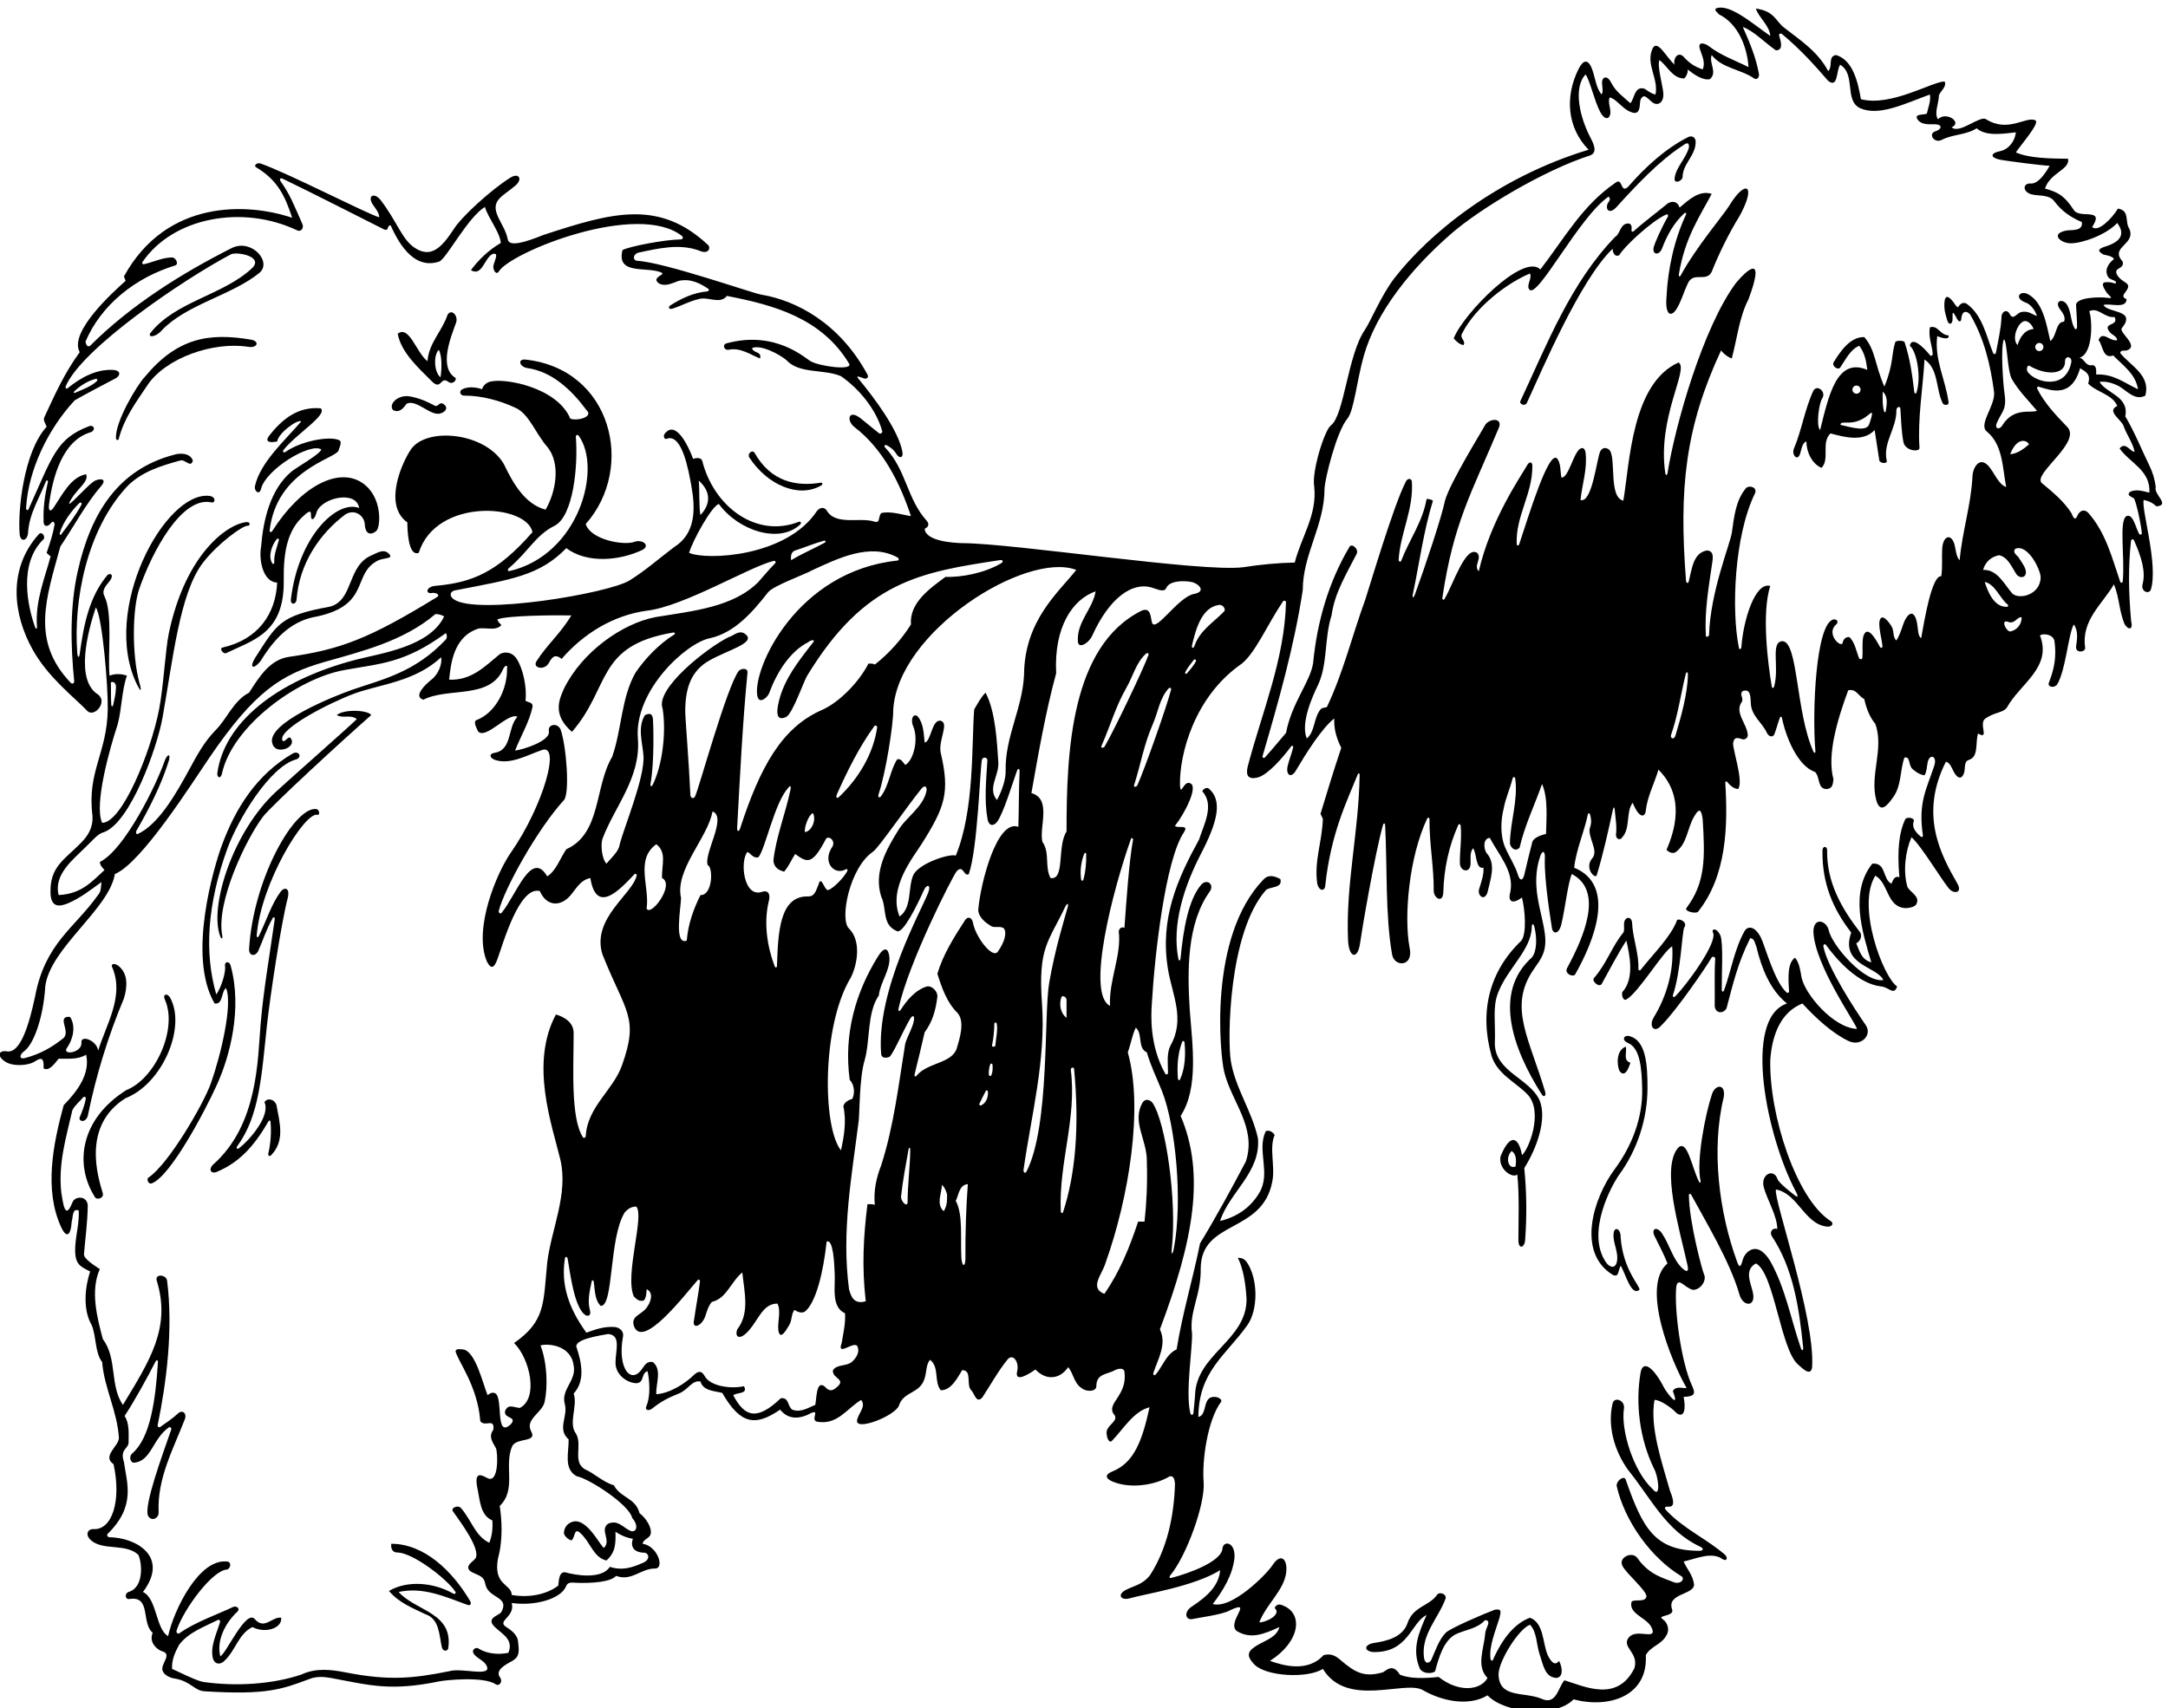 <?xml version="1.0" encoding="UTF-8" standalone="no"?>
<svg xmlns:inkscape="http://www.inkscape.org/namespaces/inkscape" xmlns:sodipodi="http://sodipodi.sourceforge.net/DTD/sodipodi-0.dtd" xmlns="http://www.w3.org/2000/svg" xmlns:svg="http://www.w3.org/2000/svg" version="1.1" id="svg1" width="687.647" height="541.883" viewBox="0 0 687.647 541.883">
  <defs id="defs1"></defs>
  <g id="g1" transform="translate(-53.436,-93.604)">
    <path id="path1" d="m 999.754,6425.98 c -99.102,16.65 -175.344,4.75 -252.902,-89.25 -17.602,-18.34 -70.036,-105.09 -68.614,-145.5 0.196,-5.56 5.633,-6.06 6.614,-2.34 13.461,51.02 40.148,85.82 68.168,127.94 43.671,65.64 157.605,105.18 240.929,91.89 21.891,-3.49 28.091,13.51 5.805,17.26" style="fill:#000000;fill-opacity:1;fill-rule:nonzero;stroke:none" transform="matrix(0.133,0,0,-0.133,0,1056)"></path>
    <path id="path2" d="m 902.379,6052.98 c -106.102,14.76 -261.781,-272.4 -173.531,-450.52 7.925,-15.99 11.66,-17.51 5.761,3.66 -19.214,68.93 -16.601,179.27 -1.058,224.37 30.746,89.21 101.07,221.94 172.019,207.33 9.196,-2.84 12.52,12.13 -3.191,15.16" style="fill:#000000;fill-opacity:1;fill-rule:nonzero;stroke:none" transform="matrix(0.133,0,0,-0.133,0,1056)"></path>
    <path id="path3" d="m 940.684,5677.92 c 65.486,31.9 139.586,47.7 137.766,174.19 -0.97,67.41 8.68,122.3 51.36,156.98 13.15,11.7 13.82,5.54 13.61,-3.2 -0.3,-12.6 8.16,-11.69 13.52,8.79 12.26,34.13 94.47,52.99 101.35,9.57 -52.54,20.47 -144.93,-67.53 -162.79,-217.85 -1.18,-14.97 12.95,-12.48 13.56,0 6.39,83.79 53.47,155.61 116.51,202.69 22.53,13.88 45,-3.39 46.08,-23.18 1.55,-28.46 17.73,-25.12 27.64,-16.22 10.17,9.13 15.42,79.94 -32.08,113.5 -57.1,40.36 -147.9,-6.28 -216.15,-113.86 -2.51,-3.95 -6.75,-2.79 -6.23,1.7 16.71,142.99 154.7,170.34 163.98,189.68 2.4,7.99 8.78,19.95 3.2,24.74 -21.86,11.75 -90.94,-0.7 -128.43,-26.72 -5.33,-3.69 -9.56,-0.84 -4.97,4.86 30.53,37.97 106.07,83.89 87.91,98.47 -53.47,4.79 -91.32,-25.08 -122.89,-65.43 -13,-17.33 7.09,-16.25 19.15,-13.57 3.19,20.74 48.68,53.46 57.45,47.88 -38.42,-45.08 -98.05,-97.68 -110.48,-154.64 -2.46,-11.3 10.68,-23.08 14.72,-5.76 11.7,45.8 116.97,110.51 143.64,93.37 -3.98,-11.97 -59.37,-42.84 -71.06,-52.59 -50.61,-42.28 -67.39,-115.3 -72.58,-178.84 -5.8,-32.16 4.18,-84.53 38.31,-86.18 -3.55,-74.45 -44.87,-135.34 -130.077,-154.82 -8.793,-2.3 1.18,-15.6 7.981,-13.56 z m 115.206,216.57 c 0.2,-2.79 -2.72,-4.91 -4.2,-2.88 -10.95,15.02 -3.27,41.49 9.89,58.29 2.14,2.73 6.05,1.29 5.19,-2.17 -3.68,-14.75 -12.24,-34.41 -10.88,-53.24" style="fill:#000000;fill-opacity:1;fill-rule:nonzero;stroke:none" transform="matrix(0.133,0,0,-0.133,0,1056)"></path>
    <path id="path4" d="m 1188.25,5788.93 c -119.66,-21.75 -125.86,-41.12 -178.19,-122.3 -13.833,-22.34 -5.21,-29.66 12.82,-7.86 38.3,62.67 79.09,97.8 135.66,106.93 128.62,28.22 81.4,102.94 146.03,134.07 15.85,6.37 39.12,3.04 22.35,17.55 -12.77,9.58 -26.33,-0.8 -38.31,-5.59 -59.84,-24.73 -42.86,-107.91 -100.36,-122.8" style="fill:#000000;fill-opacity:1;fill-rule:nonzero;stroke:none" transform="matrix(0.133,0,0,-0.133,0,1056)"></path>
    <path id="path5" d="m 5542.8,6074.53 c -2.12,17.81 -7.11,34.43 -15.16,51.07 -19.15,39.1 -35.11,79.8 -57.46,117.31 9.58,47.88 -44.69,54.26 -61.44,82.2 15.96,2.39 33.51,-3.2 47.88,-11.18 18.35,-11.17 37.5,-34.31 61.44,-21.54 12.77,48.67 -34.31,70.22 -59.85,101.34 0.8,8.78 9.58,4.79 15.17,6.39 32.39,10.59 -20.81,43.84 -11.18,53.46 35.91,44.69 -34.31,35.12 -43.89,55.07 15.96,4.78 53.47,-10.38 55.07,13.56 -13.43,5.68 -6.47,12.03 -1.19,19.48 15.16,21.36 -8.09,17.44 -21.16,37.98 -11.17,19.95 18.35,12.77 12.77,32.72 -31.92,35.11 32.72,39.9 15.96,78.2 -11.17,15.96 1.9,43.47 -27.13,47.88 -14.17,-23.47 -47.45,-57.61 -61.45,-43.89 17.71,27.26 5.44,29.43 -10.93,30.37 -12.39,0.71 -27.12,0.71 -32.96,10.33 -22.47,34.16 -36.87,42.01 -68.63,51.07 12.64,38.32 60.02,44.97 55.06,71.03 -40.76,0.54 -92.56,0.8 -124.49,15.16 11.97,18.35 58.8,71 46.29,76.61 -22.34,10.37 -63.95,-30.74 -117.31,2.39 -13.99,10.29 -63.67,-36.31 -82.19,-19.15 26.65,11.22 -12.64,39.23 -32.72,19.15 -9.58,15.96 2.39,37.51 2.39,57.46 5.59,11.97 19.15,20.75 13.57,32.71 -29.26,0 -127.73,-60.9 -199.51,-42.29 -7.18,39.9 -18.35,92.57 -59.05,105.34 -20.74,-2.4 -7.18,-27.93 -19.15,-38.31 -24.5,46.78 -66.1,73.35 -105.27,103.85 -20.07,15.62 -22.37,38.99 -67.1,45.38 5.59,-19.95 33.52,-41.49 34.32,-65.43 -46.45,32.85 -98.75,78.48 -130.08,65.43 -3.19,-6.38 4.79,-8.77 7.18,-13.56 46.29,-22.35 67.83,-78.21 71.03,-126.09 -31.7,15.85 -66,27.79 -94.68,49.93 -9.2,7.1 -27.7,12.68 -21.05,-7.71 5.05,-15.48 13.58,-31.64 6.4,-47.8 -19.95,7.18 -31.12,14.36 -45.49,30.32 -14.11,14.01 -25.54,-5.59 -21.54,-19.15 -20.64,19.42 -39.96,59.76 -51.88,39.9 -18.35,-38.31 14.37,-71.82 6.39,-110.93 -8.78,1.6 -17.56,7.98 -25.54,13.57 -24.74,7.98 -23.94,-22.34 -34.31,-34.32 -15.05,13.69 -35.39,27.96 -45.41,48.35 -10.16,20.7 -23.41,14.29 -22.13,-1.48 0.72,-8.91 2.82,-19.73 -1.09,-26.12 -11.32,13.21 -14.7,34.12 -19.52,50.81 -12.77,44.23 -27.48,26.37 -36.19,8.59 -31.61,-64.54 -26.99,-138.06 24.59,-191.07 -219.76,-66.71 -381.82,-201.68 -463.08,-306.47 -30.44,-39.24 -57.78,-104.96 -70.04,-122.67 -41.56,-59.85 -49.43,-204.48 -81.35,-228.42 -15.07,-10.98 -45.83,-109.07 -39.9,-145.23 7.98,-67.84 -31.12,-121.3 -46.29,-181.95 -39.89,-0.8 -82.99,-4.79 -122.89,-11.17 -99.42,-12.62 -546.64,57.21 -670.33,57.45 -21.78,0.59 -87.44,4.75 -89.37,34.32 10.24,4.51 10.74,12.08 5.25,18.64 -47.88,52.67 -48.22,119.83 -98.5,174.09 -5.38,4.35 -1.95,9.75 4.57,5.46 11.17,-6.38 16.06,-11.24 22.44,-21.61 7.49,-9.98 15.34,-6.27 13.3,5.82 -8.84,52.27 -68.5,131.85 -106.67,177.5 -4.71,7.03 8.64,0.52 15.97,-1.6 7.58,-1.34 10.07,4.48 7.17,9.58 -66.24,122.3 -169.21,176.78 -253.88,190.72 -20.5,3.37 -231.99,77.66 -295.94,80.6 -10.87,2.05 -8.78,15.16 2.39,19.16 48.68,10.37 100.55,23.14 149.23,3.99 17.06,-6.97 24.74,4.78 19.15,13.56 -117.63,110.81 -229.75,78.7 -394.21,24.74 -44.28,-17.84 -80.86,-28.65 -84.54,-10.59 -3.38,18.81 -14.72,36.06 -22.5,52.4 -20.05,42.14 10.2,49.48 41.15,76.57 17.49,15.31 7.8,30.82 -11.89,18.79 -43.83,-26.8 -119.63,-95.33 -136.89,-125.2 -27.8,-41.81 -52.87,-67.99 -91.65,-42.57 -30.79,20.19 -42.23,62.88 -81.13,113.62 -16.18,20.34 -32.96,10.28 -18.37,-11.05 6.24,-9.11 14.36,-18.46 14.79,-29.68 -30.32,8.78 -215.46,104.55 -283.29,128.48 -9.2,2.58 -17.51,-5.74 -9.58,-9.57 50.79,-30.76 68.14,-67.96 85.17,-120.02 -105.618,35.6 -299.282,45.31 -401.181,-139.97 1.598,-3.19 2.395,-6.55 3.992,-10.54 -27.008,-24.08 -136.672,-122.12 -109.328,-169.97 -36.711,-50.28 -59.055,-100.55 -84.59,-155.61 -3.234,-7.7 3.192,-15.17 5.586,-22.35 -55.371,-60.99 -68.793,-201.38 -64.394,-255.42 1.754,-21.55 19,-17.16 20.207,3.26 2.644,44.66 26.781,81.46 42.527,121.97 1.445,3.73 5.754,2.31 4.699,-2.15 -7.371,-31.19 -11.617,-61.48 -10.222,-94.29 0.238,-10.54 6.3,-11.88 13.007,-7.75 4.79,4 10.137,14.13 13.329,2.16 -3.989,-23.94 -10.52,-43.24 -19.153,-68.63 3.192,-3.19 6.383,-6.38 9.574,-7.98 -12.554,-48.5 -37.351,-106.03 -32.589,-167.79 0.461,-6.01 -2.235,-7.77 -4.836,-0.5 -17.121,47.81 -39.918,150.68 20.668,208.99 5.011,6.8 -4.965,20.1 -11.969,11.17 -75.152,-84.19 -59.981,-193.1 -13.777,-275.35 37.39,-66.56 97.14,-111.34 129.746,-145.41 16.66,-17.4 50.937,22.26 24.48,39.81 -52.113,34.58 -24.695,145.07 -3.988,206.99 16.012,-23.25 29.594,-192.02 28.48,-243.54 -1.66,-104.73 -49.652,-147.98 -36.461,-252.83 2.028,-28.41 -10.422,-48.08 -27.14,-65.13 -36.344,-37.08 -69.485,-54.38 -72.711,-106.04 -2.235,-35.72 6.789,-52.71 40.887,-38.57 28.652,11.88 54.312,31.95 80.511,50.94 -2.101,-12.35 0.785,-20.62 -9.578,-32.72 -55.305,-77.67 -125.133,-113.42 -148.902,-240.66 -13,-61.04 -33.731,-136.72 -67.52,-130.44 -16.375,3.04 -25.98,-8.72 -5.133,-23.61 19.633,-14.02 56.965,-9.9 70.461,-1.55 13.782,8.53 23.989,15.2 22.614,-15.51 13.566,-7.98 27.132,12.77 35.914,23.14 20.746,0 47.082,-2.39 65.433,9.58 10.375,-45.49 -20.746,-86.99 -53.465,-120.5 -25.078,-92.2 -47.429,-201.43 -5.933,-291.17 11.664,-25.24 22.672,-22.75 25.086,13.46 3.191,9.58 0.797,33.52 16.758,26.33 1.144,-30.34 -5.926,-53.71 -7.95,-80.7 -3.511,-46.85 9.086,-51.35 35.082,-64.53 -12.769,-39.11 -17.558,-91.77 3.989,-128.48 11.172,-27.93 7.183,-64.64 24.738,-87.78 4.789,-61.45 35.91,-116.51 39.902,-180.35 0.852,-19.31 -41.496,-43.89 -12.769,-63.05 19.062,-87.13 -3.219,-157.48 -47.895,-154.93 -13.617,0.78 -22.535,-14.59 -2.609,-29.25 29.262,-21.53 81.156,-5.03 109.558,-32.07 9.75,-20.72 13.172,-78.21 -23.144,-88.59 -9.82,-3.04 -8.988,-18.83 2.394,-16.75 51.872,7.98 27.133,-57.46 55.063,-80.6 -9.574,-23.14 10.027,-39.52 21.547,-43.89 26.336,-6.39 -1.598,-28.73 1.594,-44.69 1.851,-10.79 16.761,-19.15 30.328,-20.75 38.023,-6.67 46.285,-29.53 71.019,-30.32 147.044,-9.01 182.914,4.44 250.294,29.78 16.75,6.3 34.3,5.03 51.95,1.73 91.46,-17.04 139.54,-31.94 257.55,-7.6 13.28,2.74 104.82,12.43 133.68,-7.16 9.19,-5.57 16.76,6.39 11.17,15.17 -17.56,21.54 25.54,37.5 31.12,42.29 15.17,9.57 13.45,23.43 11.17,43.89 -1.59,18.36 -18.35,28.73 -30.32,36.71 -18.94,14.31 23.45,22.63 15.16,55.86 53.58,-7.78 117.56,8.97 129.9,40.65 3.02,7.75 10.44,8.57 18.9,7.86 9.49,-0.8 81.83,-3.82 100.18,16.13 36.71,-13.57 59.05,17.56 91.77,17.56 24.98,-1.55 7.52,54.14 -28.73,59.05 1.6,7.98 7.98,10.37 13.57,15.16 16.87,11.52 -3.99,46.28 -20.75,57.46 -9.57,37.5 -44.69,35.91 -61.45,67.03 -25.53,7.18 -45.48,27.93 -69.42,38.3 -29.53,18.36 -4.79,57.46 -20.75,84.59 -19.15,25.54 4.79,65.44 -5.59,95.77 27.93,30.32 19.15,73.41 7.19,109.32 -8.54,19.56 52.66,28.73 75.01,32.72 31.92,-2.4 17.44,-39.8 17.56,-69.43 0.79,-30.32 31.06,-48.47 51.07,-47.88 18.35,2.39 9.57,23.94 25.54,28.73 4.78,-24.74 7.18,-58.25 -2.4,-82.19 -5.74,-11.13 5.06,-14.46 15.16,-5.59 19.95,15.96 37.51,24.74 61.45,34.32 22.38,8.35 31.12,32.71 51.87,28.72 6.38,-22.34 32.72,-22.34 51.87,-27.13 43.35,-75.39 79.07,-80.52 138.06,-39.9 19.15,-23.99 45.9,-23.71 74.21,-7.98 21.55,8.78 -2.39,-15.96 13.56,-20.75 48.68,-8.78 70.23,30.32 105.34,51.87 12.77,-15.16 -6.38,-31.92 -9.57,-47.88 -5.62,-28.35 90.81,9.89 99.75,34.32 11.17,35.11 50.27,27.13 61.45,65.43 5.12,17.27 3.19,32.72 12.77,43.89 23.14,-18.35 8.77,-51.87 25.53,-72.62 23.94,-0.79 39.1,27.94 51.07,47.89 24.74,0 8.78,-35.12 21.55,-47.89 8.21,-7.93 11.97,-32.72 26.33,-17.55 19.95,30.32 38.31,63.84 59.86,90.17 12.63,16.7 29.52,-4.79 23.14,-28.73 -5.52,-27.72 31.47,-3.1 43.89,5.59 25.1,-26.67 57.77,-24.13 78.2,5.58 12.77,-15.95 13.57,-37.5 31.12,-49.47 11.97,-10.37 35.78,-9.36 35.91,3.99 0,30.85 26.15,27.77 44.01,38.03 5.7,3.28 21.53,7.63 23.03,-3.72 7.64,-55.98 -42.23,-74.27 -26.34,-99.75 17.56,-18.35 -20.75,-27.13 -15.96,-49.47 0.9,-12.33 7.55,-20.64 11.97,-15.96 27.93,28.73 51.87,71.02 90.18,80.6 -17.53,-79.86 -36.77,-132.36 -88.88,-153.2 -18.1,-7.23 -16.94,-16.67 1.02,-24.12 40.1,-16.6 93.87,-9.51 129.35,8.93 13.57,9.58 18.52,-0.02 19.16,-15.16 -2.4,-77.4 -19.16,-154.01 -59.06,-216.26 -17.74,-23.63 -38.75,-25.58 -58.46,-36.02 -21.35,-11.3 -11.15,-25.77 9.54,-19.83 36.76,10.54 152.23,27.9 215.71,67.02 -3.09,-34.02 -25.29,-59.02 -68.27,-87.19 -19.32,-12.61 -14.52,-33.89 3.88,-28.95 8.74,2.34 69.07,9.69 87.53,20.38 59.05,27.94 -9.58,-29.52 16.76,-49.47 33.77,-20.23 64.63,-6.95 101.35,9.57 -5.99,-22.74 -29.48,-30.22 -49.27,-41.29 -25.38,-14.21 -32.39,-25.3 -10.35,-47.91 27.89,-28.6 126.24,-33.99 163.36,-10.55 57.28,-93.81 194.43,-26.48 237.8,-50.27 43.89,-25.54 108.53,-40.7 154.82,-12.77 40.28,-42.65 161.79,-54.89 205.09,-9.58 83.72,-22.32 177.93,7.08 172.37,105.34 11.17,21.55 37.5,24.74 49.47,47.88 7.98,12.77 2.4,30.33 -9.57,38.31 -14.55,9.22 27.84,5.89 23.14,22.34 -15.16,39.9 55.41,35.09 51.87,61.45 -3.19,21.54 -15.96,34.31 -24.74,53.46 28.73,6.39 66.24,23.95 91.77,6.39 11.21,-7.42 14.6,1.79 7.19,9.58 -43.1,37.5 -98.16,61.44 -139.66,105.33 -8.55,9.05 -1.88,9.86 5.81,9.63 12.94,-0.4 12.63,13.12 2.17,38.25 -19.05,67.76 -48.4,151.93 -36.71,216.26 14.37,0.8 43.77,-21.99 48.1,-26.95 13.25,-15.14 30.09,-12.4 21.33,34.14 26.81,1.09 29.12,7.46 19.78,27.5 -25.34,54.33 -42.61,180.98 -37.34,235.04 4.28,25.61 20.07,-2.65 39.91,-7.18 18.6,0 33.87,23.31 25.92,38.24 -2.72,5.11 -34.77,120.75 -35.68,187.4 -0.06,3.98 3.8,4.48 5.75,0.85 33.07,-61.51 92.49,-158.91 115.12,-238.47 7.82,-27.51 38.56,-30.24 32.07,4.06 -4.45,23.53 -22.61,54.55 6.84,70.96 43.77,-21.94 59.05,-207.48 101.35,-241.8 8.92,-7.9 29.7,-29.51 32.72,-5.59 7.79,117.39 -93.62,405 -86.19,423.75 52.67,-9.58 67.83,-82.99 122.1,-88.58 13.44,-0.83 15.93,9.15 7.98,13.57 -81.28,52.01 -146.78,253.17 -143.64,384.64 4.68,63.19 27.08,114.25 76.61,134.06 35.05,-38.1 73.19,-71.97 110.14,-89.53 29.79,-14.16 57.17,14.51 40.87,37.99 -25.41,36.61 -90.78,136.41 -100.85,186.96 -1.06,5.3 3.19,8.19 6.36,3.84 28.03,-38.5 77.89,-92.66 131.01,-98.56 17.96,-1.06 31.12,-23.14 38.3,0 -32.99,21.52 -97.71,192.53 -51.87,264.14 30.32,-16.76 27.13,-69.42 65.44,-76.61 10.15,-2.39 30.32,1.6 32.71,9.58 8.78,17.56 -14.36,27.13 -21.54,39.9 -11.17,38.3 -4.79,86.19 9.57,118.9 25.54,-22.34 79.59,-115.26 93.1,-126.15 11.34,-9.15 28.29,-5.13 16.08,16.1 -39.59,68.81 -90.83,164.38 -26.98,290.4 10.4,-3.61 13.62,-14.91 18.53,-24.03 13.32,-24.75 23.76,-11.92 25.73,2.1 1.51,10.72 -0.23,22.56 10,25.93 24.74,7.18 15.17,41.49 22.35,63.03 28.73,-16.75 0,23.95 17.56,35.91 22.51,15.59 43.29,13.1 51.86,27.14 30.33,55.06 107.74,94.96 78.21,170.77 7.01,5.7 30.43,3.05 34.31,-11.97 5.59,-37.5 0,-67.03 -12.76,-99.75 -5.25,-10.74 11.37,-14.9 19.15,-5.58 21.32,35.57 26.33,118.9 39.9,143.64 11.17,-15.16 7.98,-35.12 5.59,-51.87 -2.56,-17.97 23.21,-14.64 21.54,-3.2 -9.57,65.44 41.5,103.75 68.63,150.83 13.57,-33.52 11.74,-61.42 25.31,-94.94 10.1,-15.98 20.85,-12.73 15.79,6.65 -6.56,71.2 -6.85,131.8 -0.5,191.07 0.53,4.93 5.48,6.25 7.27,2.2 17.71,-40.04 28.27,-74.27 20.58,-104.52 -4.9,-16.43 13.43,-25.23 19.33,-14.03 18.99,59.11 -23.14,193.92 -16.76,214.67 12.77,-2.4 22.45,-7.59 30.33,-15.16 34.31,3.19 -7.19,27.93 -1.6,46.28 z m -98.15,405.39 c 11.17,-22.35 -28.73,-12.77 -12.77,-34.32 5.58,-8.78 17.55,-10.37 19.15,-20.74 -16.76,-4.79 -35.11,23.94 -44.69,0 10.37,-11.18 9.58,-46.29 35.11,-36.71 22.35,-23.15 53.47,-43.9 59.06,-80.6 -32.23,14.9 -59.06,37.5 -99.75,35.11 0,8.78 1.59,22.34 -9.58,22.34 -15.96,-3.19 -18.35,15.96 -30.32,17.56 35.77,11.01 29.56,100.23 23.14,110.92 21.54,11.18 36.71,-16.75 60.65,-13.56 z M 3307.58,5792.83 c 9.5,2.75 18.65,-9.72 13.56,-15.16 -27.13,-27.93 -58.25,-45.49 -71.02,-82.99 -2.86,-7.16 -7.02,-3.84 -5.58,2.39 8.77,36.71 22.34,89.38 63.04,95.76 z m -53.72,-133.85 c -2.95,-7.82 -15.95,-22.96 -21.29,-28.94 -2.65,-2.96 -5.37,-0.78 -4.22,2.17 3.18,8.09 14.77,22.56 19.92,29.25 2.35,3.04 7.07,1.42 5.59,-2.48 z m -285.44,217.65 c -40.37,-51.95 -123.87,-119.68 -124.49,-250.58 -3.98,-80.6 -45.48,-147.63 -43.89,-228.23 0.84,-19.53 -8.77,-48.68 -20.74,-70.23 -23.94,28.73 6.38,59.05 3.19,91.77 -3.19,47.09 -6.55,119.37 -30.33,164.39 -10.37,-9.57 -19.95,-27.93 -27.13,-39.9 -6.38,-84.59 1.03,-239.54 -43.89,-348.73 -14.36,5.59 -87.78,-18.35 -101.35,-46.28 -13.56,-31.92 -2.39,-77.41 -32.72,-98.96 -27.87,67.88 32.73,141.45 52.75,173.21 55.62,88.18 67.6,122.71 45.41,217.02 -6.45,29.62 20.98,71.18 0,76.61 -21.41,4.55 -23.07,-50.31 -38.3,-51.87 -2.4,20.75 -2.4,44.69 -15.97,61.45 -10.37,10.76 -19.15,-5.59 -11.17,-23.14 13.57,-33.52 -0.86,-82.47 -19.15,-91.78 -6.49,6.94 -8.78,15.17 -19.15,13.57 -16.81,-25.55 -19.45,-62.99 -38.96,-88.47 -3.65,-4.76 -7.92,-2.11 -5.41,5.36 17.75,52.78 35.2,168.1 34.79,199.62 9.1,187.43 316.74,380.79 436.51,335.17 z m -180.81,23.5 c 5.68,0.85 7.39,-4.33 2.55,-7.2 -40.71,-24.2 -95.27,-34.05 -133.76,-33.06 -36.7,-27.14 -86.18,-61.45 -82.19,-113.32 -22.35,-35.91 -53.47,-70.23 -86.19,-95.76 -3.99,3.19 -11.33,2.13 -15.16,2.39 -23.14,-45.49 -71.82,-94.5 -113.32,-111.72 -93.52,-42.08 -144.9,-134.28 -192.91,-282.03 -2.65,-8.17 -7.4,-7.01 -6.91,1.67 6.89,124.19 12.59,245.87 24.53,368.94 2.3,13.42 -14.33,12.59 -20.75,5.59 -28.49,-37.88 -94.21,-278 -103.95,-298.97 -3.3,-7.12 -10.98,-5.24 -11.37,3.41 -3.37,75.16 -12.07,183.14 -12.22,195.32 -0.76,63.13 16.27,101.48 56.94,124.86 44.06,25.33 113.87,42.47 86.29,63.15 -14.36,11.98 -28.73,-4.78 -39.9,-7.18 -51.77,-25.89 -176.09,-123.55 -157.2,-170.77 9.06,-58.29 -1.24,-136.2 -23.62,-181.11 -3.31,-6.64 -6.57,-4.42 -5.03,4.05 9.27,51.25 6.37,141.85 5.6,150.92 -0.9,10.58 -3.69,18.16 -19.25,10.98 -18.01,-30.03 -6.15,-63.79 -3.5,-96.17 4.21,-51.53 -47.47,-173.93 -57.15,-214.26 -1.78,-14.47 -21.74,-32.75 -31.12,-43.89 -11.4,11.97 -13.89,45.22 -9.57,59.05 29.52,78.21 91.76,145.24 84.58,239.41 -9.57,114.11 115.59,228.88 172.37,239.4 59.85,13.56 102.15,63.84 138.06,109.33 12.14,15.65 85.38,41.49 106.93,53.47 58.4,26.54 136.25,66.06 202.07,29.5 3.43,-1.91 3.32,-6.81 -0.22,-7.18 -240.36,-25.1 -345.5,-257.26 -334.55,-321.85 3.95,-23.36 24.78,-4.04 28.15,5.1 18.28,49.66 49.56,99.81 93.38,122.05 4.79,4.79 20.74,8.78 9.57,-3.19 -32.68,-41.93 -66.01,-83.86 -79.11,-135.93 -8.82,-35.06 -3.63,-49.32 17.67,-38.83 15.63,9.93 40.77,83.88 49.4,98.04 137.33,225.54 269.24,246.85 460.86,275.79 z m -567.72,-791.19 c -44.73,-16.1 -54.21,72.74 -35.64,94.86 7.18,-2.4 13.3,-15.86 26.07,-12.67 15.95,17.56 38.6,130.64 71.02,165.19 4.16,7.01 7.48,5.35 5.59,-3.99 -11.98,-57.45 -34.32,-111.72 -40.7,-168.38 1.03,-18.46 14.36,-23.94 25.53,-27.13 11.97,14.36 16.76,27.13 26.34,42.29 28.99,-21.74 41,-25.88 72.61,34.32 5.4,11.86 24.43,-1.55 16.42,-16.51 -25.99,-37.37 4.58,-70.54 32.77,-54.08 1.71,1 4.18,-1.25 2.62,-4.34 -8,-15.8 -33.41,-41.57 -45.42,-45.57 -9.31,-2.3 -16.79,37.6 -23.14,13.56 -6.39,-14.36 -8.78,-30.32 -27.14,-28.72 -66.62,0 -69.43,-88.52 -72.14,-165.82 -0.16,-4.36 -3.85,-4.91 -5.44,-0.75 -17.59,45.97 -26.63,102.63 -14.19,154.6 3.9,13.19 1.4,28.16 -15.16,23.14 z m 120.5,187.53 c 8.28,-13.77 -0.86,-42.03 -19.15,-45.49 -1.66,12.6 9.15,41.7 19.15,45.49 z m 61.45,37.81 c -3.91,-3.65 -7.48,-0.39 -4.17,7.1 25,56.28 53.72,113.77 89.04,162.4 2.79,3.83 7.5,1.01 6.74,-4.14 -9.15,-61.34 -43.72,-120.5 -91.61,-165.36 z m -312.02,-162.3 c 12.77,-3.99 11.97,-71.82 -17.56,-71.02 -16.76,-33.52 -29.53,-69.43 -32.72,-108.53 -30.85,-12.3 -14.36,76.61 -13.56,101.35 -15.62,67.56 63.84,143.64 75.01,206.68 35.71,-13.6 -22.35,-102.14 -11.17,-128.48 z m -122.9,50.27 c 25.54,-19.95 12.77,-47.87 13.57,-80.59 31.92,-15.17 -27.13,-94.17 -36.71,-72.62 7.98,51.07 -27.93,116.51 23.14,153.21 z m -228.23,273.72 c -7.52,16.94 -31.02,12.82 -27.92,-4.4 4.08,-22.7 -61.13,-43.71 -80.61,-45.87 13.57,35.11 33.52,67.03 41.5,103.74 2.04,11.73 -9.58,10.37 -16.76,15.16 4.04,32.87 -6.45,78.11 -21.15,100.17 -12.12,18.17 -30.88,16.64 -40.29,10.75 -37.51,-31.12 -68.64,-63.04 -120.5,-60.64 3.73,37.73 10.47,103.92 71.02,122.09 17.55,2.4 40.7,-6.38 53.47,7.98 -3.2,3.99 -8.54,8.24 -9.58,13.57 21.54,9.57 138.85,10.37 176.36,9.57 -25.54,-43.09 -58.26,-70.22 -83,-109.32 -10.03,-15.31 16.57,-22.79 28.14,-6.12 7.35,12.21 13.31,26.53 31.72,11.7 51.87,59.85 122.09,103.74 202.69,114.92 87.85,9.72 244.84,104.6 302.61,118.74 4.59,1.12 6.74,-2.78 3.85,-5.66 -15.58,-15.56 -36.56,-41.09 -39.92,-44.46 -59.86,-60.64 -158.01,-69.42 -244.99,-83.79 -79.33,-15.06 -175.37,-82.76 -218.66,-170.77 -9.79,-23.02 -29.75,-61.26 19.15,-102.94 92.72,106.97 56.83,205.43 240.43,236.71 5.47,0.93 7.3,-2.28 2.71,-5.12 -35.75,-22.13 -69.58,-57.81 -91.51,-90.35 -34.32,-59.85 -32.72,-135.66 -55.86,-201.09 -42.3,-71.03 -25.54,-182.75 -109.33,-220.25 -14.37,-20.75 -23.94,-51.08 -45.49,-64.65 -37.93,64.95 -73.68,-44.64 -108.61,-86.78 -2.9,-3.5 -8.24,-0.75 -6.71,5.21 13.48,52.34 91.19,193.36 155.22,263.52 14.31,15.79 6,128.84 -7.98,168.38 z m 559.41,426.94 c 21.66,7.01 44.35,16.56 67.24,22.97 5.77,1.62 7.73,-1.82 2.41,-4.75 -24.31,-13.42 -54.89,-26.35 -79.23,-41.36 -1.59,9.57 0.3,20.5 9.58,23.14 z M 541.68,5100.96 c -12.617,48.74 35.113,85.38 61.445,111.72 19.871,18.48 30.676,34.28 46.285,38.3 62.996,22.43 126.903,200.8 139.832,272.63 24.871,138.16 40.68,297.19 96.446,370.05 34.808,45.47 95.199,89.19 106.464,88.28 5.618,-0.46 7.582,8 -0.386,8.77 -40.508,-1.09 -145.563,-67.64 -187.274,-264.66 -8.222,-38.85 -12.922,-129.34 -23.336,-182.38 -20.211,-103.01 -88.582,-270.34 -135.738,-270.34 -20.191,42.63 18.863,180.28 36.711,233.81 10.375,38.31 9.574,80.6 22.344,117.31 -14.977,4.88 -27.93,4.79 -41.496,0 -4.789,47.88 8.23,148.69 -11.973,189.13 -8.777,16.76 7.184,27.93 15.164,40.7 4.211,7.8 3.191,15.16 -7.184,11.17 -44.789,-52.49 -57.664,-120.32 -67.152,-189.51 -1.328,-9.7 -4.863,-8.91 -5.684,1.65 -9.617,123.87 21.372,295.14 120.719,400.13 34.313,33.52 78.203,47.08 124.488,59.85 11.969,3.99 25.536,-19.15 30.325,0 -6.383,17.56 -29.207,18.77 -45.489,13.57 -132.347,-35 -197.777,-138.16 -229.039,-277.57 -18.882,-84.21 -17.054,-176.52 -8.429,-262.55 0.406,-4.06 -4.102,-8.04 -8.36,-3.58 -95.777,100.33 -58.379,201.54 -24.695,325.04 31.922,47.09 59.871,100.84 98.156,145.24 10.332,11.99 3.996,19.08 -13.773,12.51 -9.481,-3.01 -37.285,-33.18 -52.692,-47.85 -10.398,-9.92 -15.148,-12.76 -4.796,4.57 13.757,23.03 41.882,41.03 34.55,57.9 -36.484,-6.69 -56.672,-48.78 -76.984,-78.88 -8.422,-12.49 -13.348,-8.45 -11.399,6.57 8.844,68.11 32.77,152.07 97.961,172.07 13.786,4.1 10.461,18.23 -1.597,15.16 -79.188,-30.04 -87.25,-70.31 -145.133,-198.05 -2.094,-4.63 -6.316,-2.61 -5.969,3.24 5.469,91.61 53.414,189.21 115.988,256.25 23.145,13.57 89.028,47.9 97.067,52.15 12.371,6.54 14.012,19.41 -6.727,20.37 -39.996,1.84 -77.316,-19.28 -107.132,-43.65 -3.27,-2.68 -6.395,0.68 -4.602,4.85 38.98,90.78 280.547,254.7 394.863,315.02 18.391,5.81 77.991,-6.92 48.831,-34.11 -69.018,-64.35 -182.264,-78.47 -241.948,-154.23 -6.828,-10.95 12.289,-10.95 27.133,6.39 59.051,62.24 167.582,83.79 233.015,137.25 30.54,25.84 -17.83,81.18 -64.636,59.86 -120.5,-60.65 -242.594,-137.26 -339.153,-233.82 -7.777,-4.93 -9.488,4.41 -11.171,9.57 37.503,88.58 119.699,153.22 213.867,181.95 9.758,3.24 1.449,19.04 -7.184,19.15 -22.976,0 -45.949,-11.62 -67.765,-16.28 -2.43,-0.52 -4.493,3.02 -3.059,5.12 73.492,107.83 239.98,137.36 369.061,75.75 9.32,-4.44 17.13,5.95 12.11,15.88 -22.21,50.17 -28.35,68 -51.91,101.76 -2.68,3.83 -0.38,8.27 4.66,5.86 62.78,-30.01 209.49,-104.73 242.04,-121.05 12.77,-5.59 6.39,9.57 15.96,9.57 14.08,-30.46 50.64,-109.09 116.51,-86.18 17.74,8.63 67.64,105.25 108.34,129.99 8.31,-27.43 35.75,-59.85 37.97,-85.87 -28.53,-16.38 -53.57,-40.71 -71.3,-64.87 26.34,-15.96 31.93,27.93 51.08,38.31 19.66,6.03 1.59,-20.75 2.39,-31.13 0.64,-10.22 8.13,-19.37 13.57,-9.58 29.84,46.31 331.1,167.4 436.51,83.76 3.4,-2.7 2.04,-7.96 -3.05,-8.02 -38.88,-0.42 -124.18,-17 -139,-25.46 -15.62,-61.73 60.65,-37.51 94.17,-54.27 7.42,-4.96 -25.83,-10.79 -7.98,-24.73 15.96,-9.58 33.51,0.79 47.88,5.58 28.35,6.23 51.32,-6.13 70.44,-18.89 2.94,-1.96 1.18,-5.91 -2.39,-6.24 -33,-3.08 -61.46,-16.38 -88.8,-33.92 -5.08,-4.07 -2.39,-9.58 5.7,-7.3 20.59,6.52 41.58,18.23 61.33,22.46 22.35,7.98 51.88,-13.56 68.63,7.98 111.86,-21.7 225.47,-52.6 291.27,-161.2 11.05,-18.13 -72.61,-6.38 -91.77,5.59 -9.4,3.71 -81.72,75.2 -201.09,42.3 -10.31,-3.68 -4.49,-16.98 5.58,-15.17 27.93,6.39 54.26,-12.76 75.01,-20.75 4.79,17.56 -15.96,11.97 -19.15,24.74 20.75,9.58 67.07,-15.77 82.2,-28.73 30.32,-33.51 90.17,-20.74 130.08,-38.3 43.45,-30.2 83.51,-78.75 98.2,-130.6 1.23,-4.33 -3.9,-8.15 -7.51,-5.42 -13.74,10.42 -28.28,23.3 -42.82,34.67 -30.3,24.5 -35.92,-4.53 -15.78,-19.98 67.84,-52.03 108.1,-132.48 134.69,-212.24 -19.95,2.4 -42.3,11.17 -67.03,7.98 -12.77,-0.79 -3.89,-26.31 -19.16,-21.54 -35.11,11.97 -93.36,-10.38 -114.91,27.13 -6.15,8.83 -16.13,7.17 -23.15,-1.6 -72.59,-109.86 -263.53,-118.11 -304.83,-99.75 8.78,30.32 55.06,113.32 71.02,116.51 46.15,-63.3 143.65,-95.71 193.75,-49.04 4.12,3.84 1.31,8.34 -3.72,6.38 -100.81,-39.37 -202.32,35.96 -229.93,146.4 -3.55,7.97 -15.18,6.16 -21.55,3.99 -10.36,28.25 -40.68,93.58 -67.03,60.65 -5.58,-5.14 -1.42,-15.94 3.99,-12.77 36.68,13.62 52.06,-75.35 58.68,-111.38 10.32,-56.15 10.78,-114.94 -41.12,-147.17 -33.92,-25.54 -68.23,-55.86 -105.94,-79.3 -50.42,-31.35 -364.49,-83.57 -419.15,-45.19 -11.19,7.45 -9.91,18.55 2.42,21.31 134.78,26.06 202.11,35.2 265.71,100.78 49.49,-37.11 126.99,-30.21 181.94,-3.99 18.8,10.73 -0.32,25.7 -19.15,19.16 -24.14,-9.45 -104.16,4.12 -116.51,42.29 119.55,134.65 62.19,371.56 -145.62,392.56 -18.05,-0.12 -10.88,-18.01 6.6,-20.47 59.13,-8.33 105.81,-52.83 140.62,-99.97 18.2,-16.11 -20.87,-26.91 -38.3,-20.75 -31.5,75.61 -159.63,98.57 -193.13,87.79 -8.77,-3.2 -14.36,-8.78 -17.55,-17.56 -14.36,5.58 -36.71,7.18 -49.48,-1.6 -6.38,-7.98 1.61,-14.11 7.18,-13.56 42.3,0 85.39,-11.97 121.3,-28.73 32.73,-13.38 49.18,-62.51 76.61,-93.37 33.52,-40.7 19.95,-109.33 -3.99,-150.02 -50.27,13.56 -78.21,64.63 -99.75,109.32 -44.15,75.06 -183.79,88.71 -221.23,34.58 -20.11,-29.08 -67.71,-132.35 -8.6,-174.23 0,-15.16 1.25,-82.14 27.14,-72.62 41.13,131.63 256.61,117.52 271.32,49.48 -83.94,-96.15 -143.97,-120.59 -232.32,-128.25 -20.46,-1.78 -24.99,-19.69 -7.08,-16.99 7.18,1.6 20.33,-3.54 11.97,-9.58 -162.38,-99.64 -231.09,-125.3 -353.36,-142.78 -45.66,-6.52 -71.02,-47.87 -95.124,-85.45 -37.508,-19.15 -53.469,-63.84 -80.598,-90.17 -26.066,-26.81 -43.617,-58.83 -60.921,-90.88 -31.825,-58.92 -74.637,-133.87 -124.282,-156.12 -3.14,-1.41 -5.093,3.99 -2.914,7.78 30.438,52.75 57.426,105.41 76.352,163.83 7.226,22.3 -3.031,20.2 -9.477,1.5 -18.761,-54.44 -94.629,-210.49 -154.074,-239.73 0.797,-9.58 7.27,-14.47 11.172,-19.15 -31.918,-29.53 -55.438,-56.83 -109.324,-59.85 z m 124.488,507.53 c 8.367,3.39 13.352,-4.1 11.969,-15.16 -0.571,-13.75 -3.614,-26.27 -6.465,-38.73 -1.117,-4.9 -4.27,-4.36 -4.586,0.8 -1.137,18.64 -0.293,36.84 -0.918,53.09 z m -121.77,356.2 c 8.047,26.61 27.375,51.96 45.411,70.23 4.589,4.65 8.562,1.87 5.832,-3.31 -13.153,-24.93 -31.289,-47.9 -47.953,-70.24 -2.028,-2.72 -4.438,-0.48 -3.29,3.32 z m 35.821,339.13 c 15.351,14.1 31.594,23.78 50.293,28.62 2.707,0.7 4.574,-3.2 2.242,-5.46 -12.957,-12.55 -34.883,-20.41 -50.227,-27.2 -5.781,-2.55 -6.16,0.51 -2.308,4.04 z M 2068.27,6089.69 c 33.52,-30.6 24.38,-60.53 3.99,-82.19 -3.99,18.35 -1.85,59.07 -3.99,82.19 z m -293.2,104.13 c -0.36,4.37 4.17,6.48 6.58,3.18 56.61,-77.65 1.51,-284.02 -164.34,-323.07 -4.67,-1.1 -6.01,3.5 -2.18,6.73 45.91,38.61 64.2,79.05 108.63,100.93 45.79,22.55 56.79,144.8 51.31,212.23 z m -177.62,-2803 c -6.39,-8.77 -30.33,-11.96 -21.55,-28.72 14.36,-20.75 53.46,-31.92 38.3,-68.63 -23.94,-4.79 -50.27,-2.4 -70.22,9.57 -7.44,6.27 -21.57,-3.7 -9.58,-15.16 8.78,-9.58 23.94,-14.36 28.73,-27.13 9.16,-25.42 -59.84,-2.15 -90.17,-11.17 -86.85,-17.37 -143.69,-22.96 -246.52,-2.84 -36.05,7.06 -71.36,11.05 -106.21,-5.15 -68.62,-23.14 -155.605,-28.72 -233.812,-17.55 -15.961,2.39 -66.234,27.93 -74.215,31.12 -1.344,21.73 7.184,39.9 16.758,57.46 22.394,29.86 60.152,42.96 93.027,59.55 2.266,1.15 5.504,-1.94 4.711,-4.76 -7.441,-26.41 -24.351,-57.94 -17.14,-87.51 4.375,-13.81 16.011,-14.65 24.742,-7.98 29.523,25.54 35.109,66.24 69.429,82.99 30.09,-15.84 71.47,-3.28 68.63,22.35 -21.55,3.19 -39.91,-30.33 -63.05,-3.19 -21.396,24.18 -69.423,-85.39 -82.193,-88.59 -9.578,38.31 12.77,79.81 39.899,105.34 9.261,8.27 -1.543,15.75 -9.575,11.97 -32.453,-15.86 -92.023,-36.63 -127.574,-62.56 -3.789,-2.76 -8.687,1.21 -6.82,6.84 17.285,52.18 86.851,145.1 120.828,145.1 8.777,3.99 10.375,19.15 -1.598,19.15 -65.371,6.43 -124.769,-112.23 -139.648,-177.95 -29.176,15.84 -26.336,89.38 -59.852,105.33 63.524,84.3 -16.101,129.46 -79.867,130.54 -4.605,0.08 -7.281,5.21 -4.418,8.01 68.156,66.67 45.692,121.34 38.797,171.88 -10.285,29.84 11.324,31.5 11.172,46.28 0,19.95 2.394,45.49 -9.574,63.05 22.781,34.04 56.273,95.11 73.691,129.59 2.735,5.4 6.192,3.85 5.875,-1.23 -5.754,-91.77 -18.25,-179.74 -60.414,-216.94 -11.086,-9.2 -4.039,-24.69 4.785,-22.77 40.09,4.89 42.93,56.9 81.5,84.06 2.942,2.06 7.137,-1.33 5.906,-4.89 -20.703,-59.9 -65.621,-181.3 -55.484,-205.63 7.231,-14.46 26.156,-7.77 25.391,8.65 -3.746,80.12 35.09,150.65 62.39,221.18 5.586,14.36 -5.898,24.08 -16.757,13.56 -13.243,-12.58 -27.582,-21.31 -41.657,-31.67 -2.886,-2.13 -7.117,0.39 -6.386,3.93 21.195,103.16 37.289,228.62 22.507,345.35 -2.675,14.6 -29.273,16.27 -24.742,0 35.164,-113.3 -17.871,-192.86 -80.597,-296.86 -31.918,46.29 -12.766,110.13 -47.879,157.21 -13.567,51.07 -30.325,114.91 -7.184,166.79 -15.387,10.2 -38.711,25.19 -37.734,35.69 3.195,40.7 8.207,71.24 9.007,115.93 -1.41,24.54 -31.335,22.88 -36.71,7.18 -18.352,-46.29 -22.543,3.29 -26.332,23.14 -7.981,70.22 11.968,134.06 26.332,197.11 6.773,12.92 17.171,20.21 25.73,30.51 2.539,3.06 6.848,1.27 6.152,-3.26 -2.328,-15.11 -8.797,-30.5 -14.324,-44.01 -3.871,-9.9 13.586,-14.89 19.152,3.19 19.95,97.36 48.68,190.73 86.184,280.11 8,26 11.172,59.05 -13.566,78.2 -10.852,7.65 -19.164,3.49 -13.567,-5.59 27.934,-67.83 -15.164,-134.86 -34.312,-197.11 -2.864,24.33 -41.68,38.73 -39.903,19.16 2.118,-24.11 -45.484,-31.13 -35.109,-13.57 14.363,19.95 23.141,51.87 7.977,75.01 -33.516,2.4 1.597,-33.52 -15.161,-50.27 -27.929,-22.35 -54.507,-37.77 -91.769,-47.88 -15.109,-4.03 -13.793,8.17 -2.715,16.03 22.293,15.81 45.813,78.23 50.594,154.74 10.996,91.2 152.308,184.31 165.984,268.13 63.403,25.79 183.41,216.06 225.981,278.43 106.797,156.46 170.317,197.76 274.197,227.47 86.48,24.73 187.47,48.84 264.31,114.16 8.2,0.19 15.17,-2.4 20.75,-5.59 -34.3,-72.73 -152.38,-88.17 -210.76,-103.38 -192.99,-50.27 -314.54,-152.94 -330.103,-270.66 -1.183,-8.96 7.391,-15.71 10.988,-1.02 24.454,113.37 179.825,226.57 290.825,246.94 88.84,16.31 143.55,15.86 243.05,88.22 3.19,-3.99 3.19,-11.97 0,-15.16 -73.25,-78.48 -152.01,-95.35 -222.54,-119.66 -36.27,-12.49 -209.38,-79.87 -190.83,-129.32 7.79,-27.67 58.5,-8.55 43.89,12.77 -5.34,10.27 -16.15,-14.67 -20.75,-3.2 -6.49,26.88 111.22,87.61 170.55,109.85 59.77,22.39 145.71,28.08 208.5,87.26 2.94,-14.9 -5.58,-39.9 -23.14,-53.46 -12.16,-9.65 -45.49,-39.91 -19.15,-47.88 59.05,30.32 158.01,0 189.92,72.61 4.94,10.5 11.59,11.34 9.58,1.6 0.8,-48.68 -26.33,-103.74 -71.02,-122.1 -11.76,-2.83 -1.6,-19.15 1.59,-27.13 17.56,-22.34 72.27,45.91 94.17,34.32 -24.74,-26.34 -11.18,-79.8 -55.86,-86.19 -12.59,-2.8 -10.1,-11.94 2.39,-16.75 36.71,-11.98 75.81,11.17 108.53,22.34 52.17,24.39 5.67,-134.11 -70.08,-242.38 -34.77,-49.7 -90.79,-183.64 -57.6,-261.17 10.46,-19.69 17.44,-14.21 24.95,6.08 12.87,34.76 51.83,175.63 101.13,162.31 16.22,-37.31 49.05,-36.93 71.49,-12.05 14.51,16.1 24.34,38.44 49.01,43.17 14.21,-88.78 70.61,-27.38 105,8.94 2.06,2.18 6.07,0.49 5.5,-2.46 -8.52,-44.28 -108.41,-102.27 -81.76,-188.43 55.43,-139.48 88.05,-149.39 46.5,-265.28 -21.43,-59.78 -82.18,-98.07 -86.24,-168.23 -0.21,-3.58 -4.66,-5.95 -6.64,-2.91 -29.81,45.5 -22.26,166.01 -22.26,248.89 0,33.23 -38.92,42.93 -42.29,43.89 -62.87,-117.35 -9.05,-264.03 10.52,-345.62 19.78,-82.55 -21.93,-167.44 -31.27,-246.5 -9.43,-96.6 -3.66,-138.79 -79,-191.52 37.51,-36.23 59.22,-131.99 13.57,-154.82 -15.96,1.6 -27.49,10.25 -34.97,-7.21 -3.99,-19.15 29.38,-11.94 14.22,-31.1 -40.82,-38.72 -15.96,71.83 -40.7,74.22 -5.11,1.77 -11.97,-2.39 -15.16,-5.59 -11.18,26.34 -29.02,106.28 -59.06,109.33 -7.39,-0.05 -14.36,3.19 -17.55,-3.99 4.79,-23.14 52.58,-82.18 59.05,-166.78 10.15,-15.99 35.09,8.95 31.12,-20.75 -12.47,-17.46 -1.24,-29.93 6.2,-44.03 4.46,-8.46 8.17,-87.64 -21.36,-70.89 -16,8.89 -30.02,13.55 -23.14,-23.14 6.38,-27.93 6.38,-66.23 35.91,-78.2 1.59,-19.16 -0.8,-37.51 -7.19,-53.47 -33.51,15.96 -42.29,53.47 -67.03,82.2 -6.7,9.42 -26.65,1.11 -19.15,-7.98 17.56,-24.74 65.65,-89 53.47,-110.93 -4.79,-7.98 -26.34,-17.55 -13.57,-30.32 15.96,-11.18 32.72,-8.78 36.71,-31.12 6.5,-35.5 59.05,-28.73 38.31,-67.04 z m 150.82,497.96 c 9.57,-31.12 -19.15,-60.65 9.57,-86.18 0.8,-31.12 -12.77,-70.23 19.16,-87.78 31.36,-6.51 126.08,-68.63 132.46,-99.76 17.77,-19.8 8.78,-39.1 -7.98,-28.72 -15.16,7.98 -27.12,24.73 -49.47,15.16 -20.75,-15.16 7.98,-39.11 -9.58,-57.46 -7.7,0 -43.22,80.32 -80.59,59.85 -9.58,-4.79 -15.17,-14.36 -15.17,-25.53 1.6,-7.18 10.38,-14.37 17.56,-16.76 9.57,4.79 5.58,33.51 22.34,16.76 23.14,-20.75 30.32,-57.46 61.45,-64.64 21.55,19.15 22.34,39.9 21.55,68.63 12.77,-8.7 26.33,-14.37 41.49,-16.76 -6.52,-19.57 2.71,-32.65 26.98,-33.27 10.4,-0.27 16.45,-15.73 -3.03,-24.2 -25.52,-11.08 -48.13,-19.17 -79.01,-9.57 -20.04,-31.88 -86.83,-18.54 -103.28,-13.68 -16.63,4.91 -17.93,-14.16 -19.61,-31 -27.93,-21.55 -70.23,-29.53 -110.93,-22.35 -0.85,27.41 -44.91,21.6 -32.72,87.78 12.42,44.29 8.78,94.97 4,124.49 41.49,39.9 8.77,96.56 30.32,143.64 11.97,19.96 59.89,7.33 44.69,34.32 -15.17,28.73 25.53,43.89 31.92,69.43 8.22,37.41 6.38,93.36 -9.58,135.66 21.96,5.66 73.49,-1.82 79,-47.88 7.19,-35.91 -29.52,-55.86 -21.54,-90.18 z m 686.28,99.75 c -13.56,-12.76 -35.91,-5.58 -46.28,-20.74 -3.19,-21.55 37.71,-20.91 3.99,-44.69 -10.37,-7.19 -16.76,-1.6 -24.74,6.38 -19.68,14.07 -18.21,-30.96 -21.54,-44.69 -16.76,-6.38 -34.32,-19.15 -55.07,-11.17 -11.96,9.58 -7.18,29.52 -27.13,27.13 -56.52,-53.95 -85.91,-45.14 -113.32,7.18 8.78,7.19 36.12,2.37 25.54,21.55 -34.07,-7.37 -80.09,0.96 -93.07,23.14 -5.48,9.38 -11.07,16.36 -24.24,5.59 -21.54,-21.55 -58.25,-45.49 -91.77,-47.88 -1.59,23.94 14.37,58.25 -7.98,76.61 -11.67,2.99 -18.62,-5.01 -24.36,-13.91 -27.2,-42.2 -60.85,-1.94 -47.25,73.6 3.32,14.96 -9.01,23.12 -19.95,24.1 -24.94,1.67 -45.72,-5.81 -67.24,-13.57 -41.96,58.12 -60.96,113.63 -51.27,176.45 0.88,5.75 5.4,5.88 6.59,-0.06 5.08,-25.42 15.11,-121.44 44.68,-135.69 11.97,-2.4 9.57,9.58 7.98,15.16 -5.42,20.99 0.08,44.85 4.79,66.71 0.85,3.9 4.36,2.77 4.98,-1.82 2.79,-20.48 2.22,-43.22 16.56,-56.91 31.27,-1.22 19.16,162.8 57.46,223.45 7.18,7.98 15.96,13.56 27.13,13.56 20.66,-21.27 -28.39,-164.25 -5.58,-214.66 7.95,-7.78 12.76,-11.97 23.14,-9.58 7.18,4.79 7.18,25.54 7.18,27.13 18.36,-8.7 9.58,-32.72 -1.6,-46.28 -13.29,-15.62 -35.91,-18.36 -28.72,-41.5 21.04,-57.14 120.48,73.38 152.07,109.34 2.82,3.21 6.01,0.2 5.52,-3.66 -3.22,-25.63 -9.79,-61.39 -13.95,-90.51 -6.01,-24.2 17.26,-16.72 26.33,7.17 3.99,11.98 7.18,24.74 15.96,35.12 35.11,7.98 44.69,47.08 72.62,70.22 4.79,-46.28 18.35,-96.55 -11.97,-135.66 -6.06,-16.32 3.13,-25.52 20.1,-10.34 29.16,26.1 37.75,71.79 75.66,71.79 9.58,-18.36 -0.8,-44.69 2.4,-65.44 4.71,-21.42 17.01,-0.81 26.33,15.16 6.38,11.17 3.99,25.54 11.97,35.12 7.18,-4.79 16.76,-8.78 24.74,-3.99 25.74,19.94 44.06,92.64 51.87,166.78 15.78,7.89 18.31,-52.58 19.15,-73.42 2.4,-31.92 -9.57,-82.19 24.74,-97.35 1.6,-23.15 -3.99,-47.09 -7.98,-71.02 -12.97,-35.68 32.72,9.57 38.3,-9.58 4.79,-12.77 -3.88,-26.1 -12.77,-34.32 z m 131.68,379.06 c -1.43,-13.4 -18.89,5.72 -15.16,17.55 3.38,33.12 10.76,71.39 17.31,108.51 1.18,6.71 4.17,5.99 4.13,-1.47 -0.2,-37.11 -6.28,-81.4 -6.28,-124.59 z m 14.95,433.7 c -3.48,-18.44 -15.15,-36.09 -20.54,-54.65 -15.96,-98.16 -27.13,-196.31 -57.46,-290.47 -11.17,-28.73 -18.35,-59.06 -15.16,-94.17 -4.79,2.39 -11.97,1.6 -17.56,1.6 -9.57,-78.21 -13.56,-149.23 -3.98,-231.42 -28.73,-8.79 -35.51,12.54 -39.91,28.72 -18.35,137.26 6.39,268.93 23.15,402.2 2.03,17.19 1.59,101.35 13.57,142.04 14.23,48.05 5.58,114.92 34.31,156.41 3.2,30.78 28.56,62.59 25.16,92.11 -2.39,20.79 -11.78,25.74 -27.09,1.09 -53.23,-85.7 -82.29,-184.86 -67.5,-294.29 11.17,-11.98 12.77,-31.13 6.38,-45.49 -8.77,-2.39 -19.15,-7.98 -21.54,-17.56 7.98,-36.7 1.33,-72.81 -5.58,-105.33 -44.43,54.67 -46.11,297.51 23.14,411.77 15.36,29.72 26.33,86.98 -4,117.31 -23.03,20.48 0.81,145.23 57.46,183.54 12.93,8.92 79.7,106.03 114.74,149.57 8.75,10.87 14.75,5.25 12.27,-6.02 -8.43,-38.28 -49.57,-62.23 -67.95,-94.07 -27.14,-43.89 -58.26,-98.16 -39.91,-156.41 14.37,-29.53 0.8,-67.84 38.31,-83 14.71,-4.9 48.26,63.61 63.59,97.82 6.76,15.08 17.58,13.96 10.46,-5.3 -15.15,-40.96 -124.59,-233.27 -112.36,-385.39 0.94,-9.44 10.08,-10.27 19.16,-7.18 7.99,3.99 30.98,58.01 49.04,89.69 6.89,12.08 12.16,9.43 9.8,-3.12 z m 71.23,-454.45 c -18.35,16.76 -5.58,40.7 -3.99,63.04 6.38,-6.38 9.58,-14.36 11.97,-23.14 0,-16.76 0,-26.33 -7.98,-39.9 z m 51.72,-111.52 c 0.12,-23.19 -8.39,-21.33 -9.65,0.84 -2.58,45.39 4.43,103.13 -13.34,135.42 7.18,14.36 7.98,38.3 28.73,39.9 -4.35,-57.24 -6.07,-119.74 -5.74,-176.16 z m 37.13,363.9 c -2.04,-0.89 -4.83,1.87 -3.93,3.7 5.17,10.57 10.06,21.08 15.66,31.22 1.03,1.87 4.42,0.93 4.7,-1.48 1.52,-13.43 -4.31,-28.17 -16.43,-33.44 z m 24.66,71.85 c -1.38,-3.19 -6.1,-1.16 -6.11,2.32 -0.02,8.37 0.73,16.51 3.49,23.86 1.04,2.75 5.06,2.31 5.37,-0.55 0.97,-9.04 0.42,-18.35 -2.75,-25.63 z m 9.38,69.98 c -1.59,-2.39 -6.38,-2.39 -7.97,0 3.76,18.21 5.55,35.43 5.76,52.05 0.05,4.51 4.68,5.87 5.67,1.11 2.94,-14.31 -1.66,-34 -3.46,-53.16 z m 55.07,522.7 c -50.67,19.18 -90.21,-132.96 -95.76,-198.7 1.59,-18.36 18.35,-30.33 31.12,-38.31 8.78,-4.79 23.14,1.6 30.32,-5.58 7.32,-10.28 1.47,-33 -15.16,-55.86 -13.26,-15.93 -53.17,36.44 -59.05,71.02 -2.43,11.14 -12.4,15.29 -19.15,3.99 -26.34,-40.7 -51.87,-81.4 -65.44,-126.88 10.38,-33.52 23.14,-69.43 47.88,-93.37 18.49,-21.15 5.19,-61.05 -1.59,-84.59 -11.51,-36.31 -69.66,-33.69 -95.55,-64.9 -3.7,-4.45 -6.4,-2.35 -4.71,4.43 7.88,31.55 15.76,64.62 23.65,98.77 18.35,24.74 26.33,51.87 30.32,84.59 0.8,14.37 -14.27,27 -24.74,24.74 -27.66,-8.1 -48.47,-33.3 -63.41,-56.81 -2.73,-4.3 -5.71,-1.27 -4.36,4.88 23.89,108.95 127.38,311.9 138.33,326.47 16.39,17.83 17.22,-14.59 29.19,-6.41 21.28,61.65 26.47,248.28 31.1,272.18 1.55,7.97 13.64,6.84 13.14,-1.03 -2.9,-46.58 -7.68,-96.33 0.25,-139.53 3.79,-20.64 17.05,-16.25 24.14,-5.53 15.28,23.52 34.1,86.17 45.96,119.48 3.01,8.45 6.74,5.5 6.44,-1.09 -1.95,-43.44 -1.54,-88.3 -2.92,-131.96 z m 73.58,-371.74 c -13.29,-76.1 1.57,-341.21 -53.97,-450.15 -3.12,-6.12 -8.19,-2.67 -7.18,4.43 18.25,128.53 53.56,261.47 43.94,395.91 -9.64,134.65 15.16,145.89 55.99,232.03 2.9,6.11 8.48,9.8 5.12,-2.63 -8.8,-32.46 -29.53,-97.34 -43.9,-179.59 z m 28.56,-36.04 c 2.19,7.78 11.34,2.79 12.77,-3.99 0,-11.97 0,-28.73 0,-43.89 -11.4,8.28 -19.15,27.93 -12.77,47.88 z m 4.83,-510.13 c -1.55,-4.79 -5.55,-4.12 -5.77,0.88 -5.15,115.98 38.62,221.36 23.87,337.37 -0.62,4.87 7.29,8.62 7.93,1.73 12.97,-140.11 2.83,-251.18 -26.03,-339.98 z m 47.96,791.66 c -0.99,-3.38 -4.74,-2.73 -5.23,0.64 -3.02,21.01 -0.11,42.56 7.48,61.58 1.22,3.06 4.49,2.49 4.6,-0.99 0.59,-19.51 -1.6,-43.39 -6.85,-61.23 z m -40.02,115.08 c -23.04,-34.72 -3.09,-117.01 -38.3,-110.92 -14.37,27.93 -0.8,59.85 -19.16,86.18 -8.77,35.11 23.15,102.15 -26.33,116.51 16.76,94.17 33.52,192.32 59.05,285.69 -5.65,111.24 39.51,176.44 94.17,195.51 -7.18,-43.09 -46.29,-73.42 -42.3,-121.3 3.03,-16.73 26.88,-1.32 34.32,15.96 40.39,88.85 94.73,128.79 142.34,114.12 16.26,-5.02 29.06,-11.69 34.18,-0.51 7.54,17.14 41.04,17.73 59.98,14 17.07,-3.36 36.94,-23.02 5.29,-28.65 -38.3,-7.98 -92.7,-95.91 -99.75,-67.04 -3.19,11.97 -2.39,36.71 -24.73,27.14 -168.83,-84.41 -178.76,-337.21 -178.76,-526.69 z m 103.74,-415.76 c -58.17,28.34 7.39,278.79 50.27,399.33 0.57,1.6 5.08,-0.25 4.76,-2.02 -10.11,-55.24 -16.25,-151.51 -20.71,-211.38 -5.66,3.09 -11.97,0 -13.57,-7.98 7.18,-57.45 -23.94,-116.51 -20.75,-177.95 z m -12.48,619.22 c -3.33,-5.67 -10.67,-4.04 -7.93,0.85 21.28,48.27 33.31,92.72 59.09,138.09 16.68,28.57 23.25,61.18 47.93,82.53 2.53,2.19 6.3,-0.42 5.16,-3.58 -12.55,-34.84 -82.59,-180.91 -104.25,-217.89 z m 69.94,-92.54 c 15.96,50.28 23.14,95.76 43.89,143.64 13.51,30.2 16.53,63.33 38.77,87.22 2.28,2.45 6.31,0.25 5.52,-3.01 -8.73,-35.98 -62.64,-188.74 -80.2,-227.85 -2.7,-5.99 -10.18,-5.16 -7.98,0 z m 20.75,-756.51 c -27.93,-47.08 11.13,-89.04 9.57,-143.64 1.6,-50.28 -0.8,-98.16 -5.58,-141.25 -4.79,0 -9.58,0 -15.17,0 -20.74,-62.24 -43.89,-119.7 -80.59,-172.37 -36.71,14.36 -5.05,46.91 2.39,72.62 56.68,157.9 90.78,372.16 53.47,503.54 7.18,19.16 10.21,40.43 19.15,59.06 17.55,-15.97 3.19,-48.68 26.33,-59.06 9.18,-32.32 23.95,-62.04 36.01,-92.26 32.46,-81.29 50.1,-261.07 28.33,-375.78 -3.13,-16.51 -6.58,-15.39 -4.78,0.77 12.45,112.01 -14,299.55 -45.99,346.77 -4.79,6.39 -16.16,11.48 -23.14,1.6 z m 94.02,144.16 c 1.25,3.1 5.06,1.81 5.43,-2 2.72,-27.9 1.68,-61.87 -11.03,-88.64 -1.18,-2.47 -4.54,-0.61 -4.82,2.79 -2.3,28.78 -0.38,61.18 10.42,87.85 z m 1793.68,659.3 c -18.71,-57.14 -39.24,-88.47 -27.31,-167.56 0.4,-2.64 -2.62,-4.53 -4.79,-2.68 -10.72,9.11 -22.96,21.18 -16.99,37.11 2.94,7.04 -16.18,12.03 -20.75,3.99 -13.72,-29.37 -19.54,-70.93 -13.56,-138.06 -11.98,5.59 -15.96,-8.78 -19.15,-15.16 -21.55,11.17 -11.97,51.07 -45.49,47.88 -54.26,-68.63 -23.94,-162 -2.39,-235.41 -23.95,6.38 -27.94,27.13 -35.92,45.48 7.98,3.2 15.17,15.96 9.58,25.54 -43.89,56.66 -80.6,119.7 -79,197.11 -0.69,10.01 -11.5,10.01 -11.18,-2.39 -0.79,-77.41 24.74,-138.06 68.63,-194.72 -27.38,-78.01 60.65,-79.8 76.61,-113.32 -46.34,-6.36 -122.35,83.33 -130.11,118.37 -5.27,23.8 -35.66,32.77 -36.67,-1.86 1.6,-79.8 104.54,-224.24 103.74,-233.02 -56.57,2.43 -124.95,83.99 -132.2,123.76 -3.08,16.88 -5.02,33.99 -15.43,46.22 -17.87,-12.61 -16.5,-45.96 -14.09,-80.44 0.17,-2.45 -3.49,-4.8 -5.44,-3.11 -29.38,25.42 -51.81,111.51 -61.83,131.39 -13.9,27.59 -31.37,28.85 -39.14,15.2 -24.23,-43.32 -31.57,-94.07 -48.75,-141.06 -1.5,-4.08 -5.39,-4.33 -5.46,1.67 -0.42,34.79 4.12,110.65 -3.22,129.38 -9.66,20.25 -22.12,15.26 -17.58,6.82 11.25,-23.97 -62.54,-124.28 -90.04,-152.11 -3.69,-3.72 -7.08,-1.16 -5.21,4.32 18.44,54.07 21.54,150.34 26.54,159.69 10.13,14 -15.63,23.98 -17.48,16.83 -13.6,-37.79 -57.57,-81.03 -86.27,-117.54 -2.49,-3.17 -5.85,-0.95 -5.63,3.32 1.75,34.86 -13.61,72.54 -15.03,110.23 -2.61,16.12 -19.24,12.8 -19.19,-5.46 -0.21,-6.62 1.4,-13.86 -1.56,-19.28 -27.13,-32.72 -39.9,-74.21 -69.43,-107.73 -8.03,-6.85 11.09,-24.31 17.56,-15.16 19.15,34.31 37.5,70.22 59.05,103.74 7.98,-35.11 19.95,-90.18 -9.58,-122.89 -2.39,-7.99 2.25,-21.58 9.58,-17.56 29.53,16.76 86.99,114.11 109.33,126.88 4.27,-57.65 -13.05,-119.12 -44.02,-169.67 -12.73,-20.77 1.14,-40.03 19.28,-17.86 31.94,30.86 105.56,137.33 118.56,160.44 2.2,3.91 9.13,1.72 8.83,-2.39 -2.42,-33.56 -0.59,-75.59 -1.3,-112.56 1.44,-21.28 24.72,-17.96 28.72,-3.99 15.17,56.65 25.71,104.7 55.86,165.19 9.58,0 10.5,-8.88 15.17,-21.55 11.97,-49.48 31.92,-101.35 72.61,-134.07 -106.91,-36.01 -47.89,-321.13 22.07,-450.33 4.68,-9.72 5.17,-14.42 -5.44,-5.7 -3.92,3.21 -35.98,27.3 -39.37,37.58 -8.58,26 -40.54,11.19 -32.74,-19.28 7.36,-28.78 32.34,-68.77 32.34,-100.12 -11.96,3.99 -19.15,-7.98 -12.77,-17.56 50.39,-75.58 65,-169.73 74.5,-265.2 0.73,-7.36 -2.9,-8.85 -5.23,-2.12 -23.75,68.36 -36.93,143.61 -73.25,208.26 -32.11,52.28 -58.71,19.86 -63.05,9.58 -3.99,-6.38 -7.18,-36.71 -15.96,-11.17 -43.09,117.31 -62.24,268.13 -31.92,392.62 5.12,32.83 -20.12,31.02 -28.03,7.22 -16.25,-48.88 -37.63,-158.85 -27.4,-206.41 0.99,-4.63 -1.32,-6.79 -3.57,-2.31 -17.64,35.18 -27.95,103.36 -50.32,80.2 -40.04,-49.13 2.72,-188.74 22.96,-279.73 3.51,-15.81 -1.73,-16.89 -11.92,-7.59 -23.04,21.01 -30.9,57.3 -49.13,83.91 -12.08,17.65 -26.36,11.19 -17.52,-6.66 10.68,-21.59 21.82,-42.63 30.87,-65.24 -64.74,-53.76 9.58,-235.47 45.48,-296.86 -6.38,-2.39 -26.33,6.39 -32.72,-7.98 17.56,-44.69 -12.68,-6.37 -20.74,7.98 -23.53,46.33 -49.3,67.94 -55.86,38.3 -13.57,-75.01 -2.4,-160.4 31.12,-229.82 11.19,-19.01 17.84,-74.7 -2.4,-50.28 -46.49,42.92 -77.02,141.83 -68.62,193.92 1.57,19.39 -23.36,26.87 -27.14,11.17 -13.56,-56.65 6.27,-116.46 36.71,-158.8 55.08,-68.09 90.36,-144.97 171.21,-182.85 10.74,-4.68 8.08,-10.09 -0.43,-10.27 -107.32,0 -135.81,54.09 -176.37,169.98 -4.07,10.61 -22.36,-2.69 -21.54,-15.16 19.15,-84.59 82.19,-171.58 153.22,-214.67 10.55,-4.78 2.24,-20.57 -15.77,-15.54 -23.53,9.99 -59.18,16.87 -87.84,57.94 -12.3,17.63 -46.32,1.68 -35.75,-18.56 10.33,-19.75 58.48,-59.37 57.16,-73.32 -2.84,-14.32 -28.08,-5.44 -35.26,-11.82 -9.58,-33.51 48.83,-39.25 50.42,-72.77 -3.19,-14.36 -42.94,8.76 -59.05,-15.16 -13.57,-22.34 26.09,-34.26 15.16,-71.02 -40.73,-81.71 -117.92,-43.88 -166.78,-28.73 -15.16,-16.76 -19.15,-60.65 -55.06,-43.89 -41.08,17.03 -100.97,0.16 -102.04,57.84 -0.57,30.68 48.12,109.15 74.9,118.52 16.76,-16.76 15.17,-47.88 23.15,-71.02 8.99,-26.72 12.76,-54.27 39.9,-55.86 16.48,1.71 14.81,24.15 6.38,40.7 -11.17,-14.37 -20.32,0.49 -27.13,13.56 -12.77,30.33 -8.78,76.61 -42.3,89.38 -35.18,-13.01 -65.03,-47.47 -88.72,-101.42 -1.03,-2.33 -4.88,-0.52 -5.37,2.95 -4.16,29.92 12.18,67.72 21.48,98.47 2.16,11.94 7.49,22.02 -11.18,19.15 -25.53,-9.57 -106.31,-44.12 -116.79,-54.7 -16.33,-16.48 -24.88,-42.48 -34.53,-64.53 -3.48,-7.95 -15.33,-12.65 -17.66,4.83 -7.42,55.79 34.99,94.37 51.68,141.53 2.14,11.29 -16.14,16.28 -20.75,7.98 -19.95,-27.93 -57.73,-26.62 -71.02,-69.42 -12.51,-31.6 -47.82,-40.39 -79.96,-45.19 -18.84,-2.81 -26.76,-16.9 -3.22,-21.44 86.49,-3.61 92.31,71.2 129.46,88.17 -19.15,-43.09 -35.76,-82.19 -15.81,-128.47 10.37,-15.16 36.85,-9.87 36.56,-4 8.77,31.92 19.95,71.03 47.88,86.19 24.73,11.97 51.07,12.77 71.02,34.31 16.76,-1.6 1.09,-17.47 0,-32.72 -2.39,-34.31 -22.34,-77.4 5.59,-105.33 -15.62,-29.32 -68.07,-36.12 -116.51,2.39 -35.91,-3.99 -70.87,-4.01 -92.57,5.58 -16.54,26.99 -30.67,11.2 -39.9,5.59 -44.2,-12.83 -66.15,-1.42 -102.16,29.7 -10.63,9.19 -22.22,16.1 -39.89,11 -38.35,-42.38 -98.26,-24.07 -127.68,-13.56 72.68,46.43 79.3,112.72 31.92,131.66 -7.32,3.91 -16.76,4.79 -20.75,-5.58 17.63,-15.11 -19.82,-34.31 -36.7,-34.31 16.64,43.52 59.47,76.79 64.24,119.55 3.55,31.99 -12.98,47.32 -32.81,16.79 -13.64,-21 -96.74,-105.49 -142.36,-92.45 23.94,31.12 47.88,69.42 51.87,110.92 1.96,37.78 -26.31,41.11 -28.73,21.55 -1.88,-31.14 -81.25,-59.97 -122.25,-70.27 -3.76,-0.95 -5.12,2.68 -2.52,5.75 38.72,45.82 84.13,171.25 79.91,222.91 -4.2,51.23 9.27,147.24 40.87,190.34 5.58,6.66 -7.18,12.77 -13.56,12.77 -31.92,2.39 -16.76,-42.3 -39.9,-47.89 0.5,109.06 66.23,147.64 116.51,218.66 25.66,35.08 27.13,110.12 -1.6,151.62 -7.65,8.98 -12.77,8.78 -20.75,9.57 12.77,-26.33 18.46,-59.55 20.75,-98.15 0.8,-99.75 -121.3,-131.67 -122.89,-231.42 -1.18,-14.11 -2.35,-27.34 -3.85,-40.99 -0.53,-4.89 -5.96,-5.84 -7.39,0.04 -11.99,49.24 5.74,156.95 4.06,190.18 -7.19,52.66 21.84,89.98 20.74,154.81 0.8,116.51 147.4,82.3 170.78,207.48 7.18,36.71 -7.98,79.8 5.58,110.93 -3.99,6.38 -11.17,11.96 -20.75,9.57 -23.14,-44.69 12.77,-100.55 -15.95,-147.63 -21.55,-36.71 -55.87,-58.25 -93.37,-67.03 21.54,67.83 97.36,115.71 90.18,197.1 -13.77,64.05 -53.57,118.66 -64.54,183.71 -8.36,49.65 -6.28,306.64 83.68,408.42 9.58,8.78 40.7,3.99 34.32,26.33 -15.16,7.98 -29.23,11.27 -40.7,-1.59 -131.29,-136.43 -103.26,-417.17 -93.19,-458.43 17.62,-72.11 77.99,-131.97 51.7,-213.5 -35.12,-66.23 -69.43,-130.07 -109.33,-195.51 -17.56,-86.98 -41.5,-164.39 -55.87,-252.97 -24.62,-10.95 -33.42,-40.67 -50.01,-59.99 -2.76,-3.21 -6.85,-0.37 -5.48,3.79 11.13,33.69 32.64,68.57 15.6,104.08 79.6,210.57 108.89,370.47 49.47,509.13 43.15,65.87 28.19,168.12 21.55,255.37 -5.4,90.32 -7.07,203.06 47.74,279.66 12.12,16.95 -6.77,32.66 -21.11,15.43 -28.8,-34.57 -41.74,-102.96 -48.32,-174.45 -0.55,-5.92 -4.15,-7.14 -5.2,-1.8 -16.26,82.58 13.96,174.32 54.26,251.95 38.07,73.34 53.14,127.4 16.52,155.89 -6.38,0.8 -11.97,-2.39 -13.57,-7.98 29.53,-32.72 3.19,-79.8 -7.98,-114.91 -51.35,-93.78 -94.06,-187.69 -74.11,-309.04 10.13,-61.64 41.98,-119.33 5.48,-183.34 -8.63,-17.93 -5.65,-41.41 -5.33,-63.5 0.06,-4.44 -4.62,-6.07 -6.62,-2.52 -37.78,66.95 -33.93,140.28 -31.94,167.37 6.34,112.88 32.07,342.88 76.61,408.58 12.73,20.08 -15.16,7.98 -21.54,15.17 20.75,25.53 56.71,93.03 36.71,101.34 -15.96,8.78 -23.22,-34.08 -24.74,-3.99 -1.4,72.63 33.76,211.2 147.63,289.68 32.85,26.7 61.53,94.29 97.78,147.99 2.48,3.67 7.5,2.07 7.39,-2.29 -3.31,-135.08 -56.83,-260.98 -90.68,-389.04 -4.03,-15.25 -5.84,-36.08 23.88,-28.08 23.39,6.29 58.31,45.77 79.05,73.83 2.33,3.16 5.74,1.02 4.74,-3.05 -3.61,-14.75 -9.65,-29.07 -12.93,-43.46 -4.96,-21.73 8.39,-31.7 20.85,-8.87 23.14,39.1 60.47,98.61 90.17,122.09 -0.39,-17.68 1.05,-38.44 16.76,-70.22 -17.56,-51.87 -33.52,-104.54 -49.48,-157.2 1.6,-4 3.99,-7.99 5.59,-11.98 -1.6,-54.26 -20.75,-98.95 -13.57,-153.21 3.52,-19.06 17.65,-20.72 19.15,-7.19 13.46,126.95 52.74,204.27 77.83,266.79 1.46,3.64 4.34,2.39 4.28,-1.86 -1.91,-136.47 -33.48,-260.16 -27.59,-394.04 1.89,-43.17 23.97,-48.61 29.28,-3.16 1.95,16.71 34.19,207.87 54.13,278.4 1.37,4.82 4.76,4.21 5.03,-0.9 5.26,-97.93 -0.01,-213.22 16.53,-308.28 5.42,-31.15 52.64,-30.03 41.61,17.02 -13.72,74.81 -0.97,216.12 41.93,306.56 1.92,4.05 5.72,3.13 5.69,-1.16 -0.38,-60.31 10.54,-111.9 10.09,-170.41 -0.13,-17.78 21.73,-30.97 22.89,-4.12 1.5,57.91 13.64,111.57 35.74,160.97 1.35,3.02 5.19,2.11 5.54,-1.29 3.08,-30.01 -2,-57.65 -1.8,-89.04 0.14,-21.02 24.56,-26.07 25.55,-2.51 0.55,12.98 -2.35,27.31 5.99,37.21 8.78,-11.17 5.71,-51.34 24.74,-46.29 1.31,-16.98 -5.4,-34.49 -10.51,-51.66 -4.29,-14.44 12.6,-29.85 20.09,-7.39 6.38,29.53 21.54,67.04 -1.6,93.37 -7.89,9.67 -9.57,35.91 7.19,36.71 21.45,-40.78 58.3,-79.63 49.03,-128.63 -6.75,-23.1 4.66,-31.04 27.57,-13.42 7.18,-27.93 12.22,-86.98 -1.91,-103.61 -75.64,-72.32 -100.23,-168.51 -70.71,-273.85 13.18,-43.62 57.67,-63.44 85.14,-91.57 40.87,-41.87 1.87,-135.84 -12.52,-145.44 -6.34,38.04 -25.9,57.98 -50.95,-2.85 -6.3,-31.22 29.36,-53.85 39.78,-43.43 5.39,-44.89 2.69,-119.85 2.69,-156.55 0,-23.03 14.66,-18.65 16.04,-0.31 4.33,57.23 3.67,114.94 -1.97,172.02 28.73,45.49 54.85,115.55 36.71,161.2 -23.94,53.47 -106.14,67.83 -106.94,135.66 2.12,52.7 -6.11,86.5 7.99,122.06 23.41,59.01 78.92,101.94 80.02,155.48 0.19,8.78 3.83,10.86 6.37,0.63 6.61,-26.62 5.93,-59.17 -6.59,-73.08 -90.93,-82.06 -47.94,-213.19 24.73,-327.18 5.07,-6.02 9.23,-2.69 7.98,5.58 -37.57,127.76 -89.09,203.53 -28.96,292 17.77,26.16 33.73,42.75 27.61,87.8 -7.54,55.49 -34.69,113.32 -10.82,184.31 5.71,14.81 11.61,11.46 10.98,-3.74 -2.36,-56.43 16.03,-160.01 16.46,-165.5 1.42,-17.98 16.57,-18.78 22.56,5.21 9.14,36.56 15.31,97.14 25.21,121.02 76.7,-39.88 28.82,-150.32 -11.17,-224.24 -7.39,-14.2 15.05,-22.51 19.16,-15.16 44.94,79.1 98.97,212.93 -2.4,254.56 5.27,45.12 23.99,84.57 32.81,127.69 0.54,2.65 3.8,2.96 4.76,0.06 2.96,-8.98 4.36,-20.14 0.74,-30.39 -8.78,-22.34 21.63,-55.83 4.87,-74.98 -18.7,-21.82 4.16,-48.22 10.29,-41.53 15.64,51.01 27.22,103.75 38.7,156.25 1.99,9.11 4.13,8.69 4.85,-0.85 1.41,-18.42 5.36,-37.54 2.73,-58.04 -0.05,-10.11 9.93,-14.27 15.16,-5.59 19.96,22.35 7.98,60.65 24.74,82.2 18.24,-44.33 30.71,-30.2 31.13,-19.16 3.99,35.12 20.74,65.44 30.32,98.16 41.85,-41.85 57.79,-102.66 19.15,-191.52 5.59,-4.79 13.28,-9.95 21.55,-5.59 28.81,21.27 27.55,57.86 44.87,85.97 7.22,11.7 15.46,25.33 19.77,-6.17 6.04,-93.7 6.63,-152.35 -38.31,-212.27 -7.17,-8.21 21.93,-14.86 27.14,-9.58 68.46,85.59 71.69,204.55 65.16,308.08 -0.17,2.66 2.46,4.11 4.07,2.2 7.24,-8.62 16.08,-16.75 26.53,-17.4 13.56,18.35 -12.86,93.36 -11.97,109.32 2.39,13.57 7.54,14.58 21.54,9.58 6.39,-2.39 13.57,3.19 13.57,9.58 -1.6,27.93 -33.52,54.26 -13.57,80.59 3.19,9.58 -7.18,17.56 1.6,24.74 17.55,5.59 18.37,-9.95 19.15,-28.72 0.8,-30.33 27.13,-46.29 38.31,-71.03 4.96,-9.95 14.11,-10.78 17.55,-3.99 5.44,13.59 8.56,27.75 13.79,41.02 0.92,2.32 3.93,1.62 4.49,-1.07 10.3,-49.66 38.66,-115.65 79.08,-129.32 12.77,-12.77 4.79,-41.5 28.73,-40.7 12.61,1.92 13.56,10.37 15.16,23.14 -16.36,59.98 10.81,146.3 35.11,212.27 19.15,4.79 23.94,-13.57 38.3,-20.75 4.79,-21.55 12.77,-43.09 26.34,-59.05 21.5,-59.5 -13.65,-122.21 2.11,-181.2 10.01,-37.5 29.57,-8.98 40.63,6.2 19.79,27.19 16.21,65.07 26.69,94.4 14.36,3.99 9.57,-19.15 19.15,-27.13 9.57,-7.98 15.96,-12.77 28.73,-15.17 5.41,8.11 5.47,20.3 7.52,30.52 4.51,22.5 23.29,15.44 16.03,-6.71 z m -989.14,-196.18 c 11.97,52.67 35.91,101.35 53.46,151.63 15.16,-33.52 10.06,-84.86 9.58,-118.91 -8.78,-2.39 -28.61,-7.51 -32.72,-19.15 -6.08,-22.96 -12.73,-51.06 -18.98,-77.54 -3.79,-16.07 -10.78,-15.96 -15.36,-0.99 -7.05,23.04 -20.89,43.02 -30.3,64.96 -13.54,31.02 -9.58,70.23 -3.99,91.78 4.62,25.73 15.24,48.19 21.49,72.79 1.3,5.16 5.63,4.95 6.37,-0.44 7.07,-51.67 -11.97,-101.8 -12.7,-154.55 2.72,-11.81 13.57,-19.95 23.15,-9.58 z m -9.58,-760.5 c -16.67,-8.14 -25.82,20.12 -9.58,36.71 11.97,-7.18 11.19,-23.24 9.58,-36.71 z m 370.69,1029.26 c 15.66,43.42 23.37,97.77 35.05,145.24 1.41,5.76 5.23,5.47 5.18,-0.61 -0.41,-45.89 -16.95,-103.59 -29.47,-145.25 -3.28,-12.68 -13.47,-7.57 -10.76,0.62 z m 718.92,617.58 c -3.47,-69.68 -24.18,-130.41 -30.65,-200.84 -9.98,8.97 -8.73,32.29 -14.96,44.81 -9.3,18.67 -25.14,10.22 -26.69,-17.69 -1.19,-21.46 1.25,-44.5 -2.24,-65.43 -22.82,2.85 -40.76,-108.48 -47.88,-147.63 -7.98,4.79 -7.19,21.55 -9.58,34.71 -7.26,39.95 -25.38,23.05 -34.48,-5.19 -4.02,-12.45 -8.62,-25.02 -15,-35.11 -9.57,7.98 -4.79,23.94 -11.96,34.32 -5.59,9.57 -25.07,35.57 -28.77,8.97 -0.63,-19.18 5.41,-36.95 7.42,-55.57 0.5,-4.62 -2.98,-8.31 -6.5,-1.88 -10.73,19.59 -30.12,52.87 -39.19,23.74 -3.27,-16.37 -0.64,-33.27 -2.23,-51.14 -0.34,-3.92 -6.22,-4.24 -7.9,-0.18 -6.98,16.79 -9.09,35.58 -22.58,49.72 -10.38,1.6 -15.97,-7.18 -16.77,-15.16 -7.47,-8.55 -39.1,24.74 -15.16,45.49 6.86,5.81 1.88,13.29 -6.38,11.97 -42.69,-9.85 -50.99,-222.31 -43.18,-313.72 0.5,-5.8 -2.97,-5.9 -5.07,-0.83 -42.41,96.42 -35.76,262.67 -73.85,262.67 -28.96,-2.22 -6.31,-61.49 -19.54,-108.59 -0.99,-3.51 -4.77,-3.89 -5.39,-0.28 -9.7,56.32 -24.59,176.18 -3.79,240.55 -35.59,10.67 -64.27,-80.15 -68.92,-146.63 -0.23,-3.33 -4.62,-6.42 -5.74,-1.05 -18.52,89.15 -11.05,267.7 37.95,367.93 7.09,13.82 -11.2,21.3 -20.75,13.56 -25.19,-29.76 -28.56,-68.46 -34.11,-106.45 -3.99,-27.37 -51.48,-141.44 -54.34,-244.08 -0.08,-3.14 -7.26,-8.14 -7.69,-0.72 -3.33,58.18 7.05,116.85 15.54,174.9 2.87,17.01 0,27.13 -13.56,27.13 -32.17,-6.03 -35.08,-43.57 -42.74,-73.88 -1.46,-5.79 -6.05,-3.94 -6.53,2.24 -16.97,217.43 -2.46,364.09 83.58,548.85 7.89,-10.19 19.95,-17.56 25.53,-19.16 12.77,47.09 17.56,98.16 39.91,141.25 38.11,102.06 4.17,79.36 -30.33,38.31 -77.61,-104.73 -144.25,-336.74 -162.84,-453.2 -0.89,-5.62 -4.42,-5.37 -5.21,-0.07 -19.9,132.56 57.5,249.19 31.59,264.14 -112.01,-49.79 -116.62,-241.78 -131.67,-329.58 -35.45,7.98 -16.76,99.75 -32.72,120.5 -7,7 -17.17,7.23 -22.26,-2.66 -8.34,-16.23 -19.15,-124.67 -47.17,-116.24 3.99,38.3 16.76,74.21 11.98,113.31 -1.42,8.77 -6.41,14.59 -15.17,7.19 -15.16,-14.37 -26.15,-68.25 -42.29,-67.03 -3.19,15.16 -0.8,31.91 -9.58,44.68 -20.05,25.23 -68.55,-136.01 -90.91,-202.92 -1.79,-5.37 -5.97,-4.7 -6.18,-0.07 -3.03,65.41 37.99,119.85 37.24,185.44 0.78,10.72 -7.53,12.38 -12.77,1.59 -13.41,-23.66 -87.03,-129.69 -114.91,-252.17 -13.57,12.77 8.78,31.12 -3.99,43.89 -28.01,18.26 -57.58,-77.01 -77.85,-110.1 -2.38,-3.89 -5.56,-0.79 -4.97,3.19 26.59,179.13 69.77,250.29 134.69,405.37 10.16,25.6 -24.99,22.51 -33.66,4.75 -3.83,-7.83 -83.59,-136.5 -94.82,-178.72 -8.58,-41.61 -49.43,-162.5 -71.39,-222.83 -4.58,-12.56 -7.09,-8.66 -4.97,1.4 15.35,72.56 25.2,148.53 47.63,221.43 -4.79,3.19 -9.57,3.99 -15.16,3.99 -9.5,-54.82 -41.1,-96.91 -60.44,-147.14 -1.78,-4.61 -6.45,-1.68 -6.2,2.47 3.95,63.47 36.02,120.25 31.53,186.17 -1.21,9.2 -11.19,8.36 -15.17,-1.6 -29.52,-58.25 -84.96,-246.89 -95.76,-279.3 -31.12,-85.39 -52.67,-174.77 -91.77,-256.96 -4.49,-1.75 -11.17,-0.8 -15.16,-5.59 -16.76,-20.74 -12.77,-52.67 -32.72,-69.42 -15.86,38.25 15.9,105.03 26.02,126.09 24.51,51.01 15.18,111.95 33.03,167.57 7.19,53.47 35.91,99.75 59.86,146.84 5.77,11.99 -12.52,26.95 -17.56,15.96 -48.68,-82.19 -76.61,-176.36 -86.19,-276.11 -7.18,-46.29 -50.91,-94.44 -64.63,-166.79 -16.39,-19 -33.84,-40.69 -49.72,-58 -3.46,-3.78 -7.47,-1.48 -6.13,3.09 37.75,129.5 74.93,259.23 95.75,395.66 0,85.39 51.87,154.02 51.87,241.8 0.92,23.46 28.51,136.23 54.84,167.35 15.48,19.03 22.16,90.13 38.53,148.42 29.94,106.57 114.02,209.83 209.01,292.5 68.67,59.76 222.16,151.85 331.24,186.55 16.36,6.63 10.47,23.64 0.92,41.71 -24.94,47.19 -42.71,118.34 -12.09,151.4 10.28,-12.84 20.87,-62.81 34.77,-88.98 13.35,-25.13 26.41,-15.58 24.36,3.13 -1.06,9.66 -5.46,21.55 -1.68,30.79 12.53,-0.55 28.66,-23.99 45.87,-32.43 19.93,-9.78 25.67,-2.21 26.54,19.15 0.31,7.51 2.96,14.52 9.78,16.47 7.92,-1.86 13.66,-10.51 20.55,-15.17 13.02,-8.82 25.91,0.55 25.47,20.27 -0.36,16.33 -15.84,69 -9.3,81.09 19.15,-14.36 31.12,-43.89 59.05,-43.89 5.58,5.58 9.57,15.16 7.98,21.55 14.36,-11.18 35.91,-27.14 53.46,-23.15 18.36,16.76 -3.19,38.31 3.99,57.46 24.74,-31.92 69.43,-33.52 101.35,-55.86 8.69,-4.78 12.85,5.2 11.17,11.97 -7.18,39.1 -22.34,75.01 -38.3,110.92 26.33,-9.58 53.46,-38.31 79,-55.86 18.51,0.38 11.79,21.21 7.71,35.23 -1.43,4.91 4.1,5.97 7.12,3.45 44.38,-37.14 76.04,-72.45 109.66,-111.3 24.35,-19.14 19.15,25.54 28.73,38.31 38.3,-23.15 8.78,-85.39 47.88,-103.74 45.52,-19.92 106.81,11.31 165.98,32.71 3.2,-13.56 -3.98,-31.12 -7.18,-45.48 -7.18,-3.99 -35.91,0.8 -19.15,-17.56 10.17,-9.6 26.33,-7.7 37.52,-7.92 21.61,-0.42 15.92,-12.51 2.21,-16.77 -18.7,-5.81 -2.83,-29.77 15.03,-20.4 25.62,13.45 57.37,11.16 83.3,27.54 22.34,-19.95 63.84,-12.77 93.36,-9.58 -2.74,-24.71 -20.38,-41.63 -37.16,-44.86 -25.39,-4.89 -24.68,-16.43 3.79,-21.2 16.86,-2.82 93.23,-12.95 113.97,-13.74 -10.88,-19.35 -27.69,-43.45 -45,-42.28 -19.93,1.35 -20.1,-20.67 2.8,-26.09 17.17,-4.06 41.22,-0.01 53.37,-16.22 18.36,-24.74 40.7,-39.1 65.44,-49.48 4.53,-22.62 -26.46,-18.59 -35.33,-20.13 -41.34,-7.17 -15.63,-30.65 8.9,-30.69 27.37,-0.04 83.59,19.52 111.02,48.43 20.8,-27.74 6.16,-45.43 -28.27,-56.1 -18.61,-5.76 -18.78,-11.33 -4.81,-19.04 1.75,-0.96 22.71,-3.07 25.1,-11.05 -10.37,-7.98 -23.14,-23.14 -15.16,-39.9 2.95,-7.37 10.74,-8.69 16.84,-11.78 5.57,-2.82 3.93,-7.51 -1,-5.85 -6.25,2.1 -12.86,3.01 -19.83,2.47 -10.4,-0.08 -7.91,-9.23 -1.6,-19.15 2.65,-5.3 6.28,-9.13 10.08,-12.72 5.99,-5.66 4.79,-6.75 -2.97,-5.58 -20.09,3.02 -79.09,1.62 -76.53,-18.41 0.79,-17.56 2.36,-33.83 2.36,-49.79 0.04,-7.13 -4.09,-8.31 -6.35,-3.68 -9.62,17.3 -7.39,41.8 -18.94,57.39 -10.26,13.85 -29.25,6.6 -15.78,-12.09 6.18,-8.58 14.77,-18.56 9.98,-30.13 -20.38,0.14 -16.76,-34.32 -32.72,-46.29 -9.23,39.07 -16.57,91.41 -52.4,111.45 -19.22,10.75 -34.82,-7.8 -8.25,-18.88 12.77,-3.19 24.74,-19.15 28.73,-32.72 -11.97,3.99 -19.95,12.77 -36.71,9.58 -11.17,-1.6 -19.95,-22.35 -28.73,-3.99 -7.5,12.58 -19.97,3.44 -19.15,-9.58 -1.39,-28.54 -8.25,-55.87 -13.16,-83.57 -0.71,-4.05 -5.4,-4.41 -6.97,-0.41 -16.37,41.45 -24.94,89.04 -62.07,116.7 -9.23,6.07 -16.76,0 -21.54,-7.98 -4.39,1.6 -7.78,8.38 -11.97,13.77 -13.15,16.9 -21.44,15.49 -20.49,-13.02 0.35,-10.52 3.84,-21.64 6.98,-32.02 3.64,-12.01 11.51,-9.17 12.39,0.4 1.27,13.63 -3.5,31.05 11.49,2.14 4.77,-7.93 9.75,-5.44 9.58,2.4 1.81,18.13 12.49,18.94 20.75,9.57 33.51,-56.66 48.68,-119.7 57.45,-185.93 2.6,-33.47 -38.96,-77.53 -16.75,-94.17 37.5,-31.12 36.7,-85.38 45.48,-131.67 -18.24,5.61 -28.26,34.26 -41.78,49.61 -21.29,24.17 -37.45,-2.58 -38.49,-23.53 z m 70.75,120.26 c -6.59,-10.86 -19.09,-7.76 -12.49,6.98 13.47,30.1 24.36,30.67 17.49,74.79 -2.26,14.51 -9.32,102.81 -1.07,123.81 7.98,-0.8 8.09,-75.23 19.1,-94.5 15.88,-27.8 40.12,-51.91 59.91,-75.47 -11.93,-7.46 -55.07,10.29 -82.94,-35.61 z m 63.79,-44.99 c -11.97,-10.38 -28.86,-22.86 -44.69,-23.15 17.49,44.34 42.29,31.92 44.69,23.15 z m -9.58,294.46 c 9.58,0 17.56,-10.37 20.75,-19.15 -22.35,-1.6 -32.72,-20.75 -38.31,-38.3 -15.27,16.11 1.27,55.64 17.56,57.45 z m 7.18,-122.09 c -4.84,5.93 -1.52,18.4 3.99,15.16 35.66,-21.71 85.53,-23.63 84.59,11.17 0,13.97 17.53,11.57 14.8,-2.82 -12.6,-66.39 -84.23,-49.04 -103.38,-23.51 z m 17.52,60.09 c 0,5.36 4.36,9.71 9.73,9.71 5.37,0 9.72,-4.35 9.72,-9.71 0,-5.38 -4.35,-9.73 -9.72,-9.73 -5.37,0 -9.73,4.35 -9.73,9.73 z m -120.46,-560.45 c 24.51,-4.76 37.26,-40.55 53.97,-53.23 2.88,-2.19 2.33,-5.84 -0.79,-6.01 -31.32,-1.72 -46.37,37.37 -53.18,59.24 z m 60.65,-118.1 c -9.94,0.12 -24.07,30.88 -4.12,22.57 15.96,-4.79 18.48,10.94 31.25,11.74 1.17,-16.73 -11.3,-31.69 -27.13,-34.31 z m 3.99,91.77 c -18.36,21.55 -35.11,56.66 -68.63,55.07 5.59,20.74 21.45,32 38.3,35.1 21.06,-5.1 29.36,-27.03 40.4,-44.19 9.2,-14.28 29.31,-9.25 21.9,11.65 -3.44,9.7 -11.82,20.27 -16.81,28.56 -4.79,4.79 -13.57,11.17 -7.18,19.15 30.32,12.76 60.92,-50.55 60.65,-68.15 -0.69,-43.23 -54.4,-54.23 -68.63,-37.19 z m 281.7,241 c -8.32,-7.54 1.19,-10.33 9.11,-15.12 3.75,-2.27 16.13,-53.52 19.08,-82.24 0.57,-5.52 -5.11,-5.78 -7.46,-0.65 -8.75,19.01 -14.34,45.75 -28.71,40.55 -19.2,-9.24 -3.66,-101.26 -9.28,-155.56 -0.47,-4.57 -4.86,-4.56 -6.29,-0.39 -19.2,55.77 -33.88,116.41 -76.2,163.93 -9.47,9.47 -20.38,5.38 -26,-7.8 -3.4,-7.95 -7.47,-10.07 -13.6,6.43 -18.35,28.72 -43.4,49.25 -71.33,72.4 -21.77,22.36 100.42,99.67 59.05,135.66 -24.71,25.46 -53.64,56.55 -69.64,89.3 -1.05,2.14 0.82,5.38 2.82,4.77 31.89,-9.63 79.03,-27.55 99.54,43.98 11.15,-7.79 26.94,-12.78 19.16,-36.71 19.94,-20.74 58.25,-25.53 69.42,-53.46 -26.73,-12.38 9.58,-31.92 15.17,-47.88 7.18,-20.75 21.54,-39.11 26.33,-61.45 -10.38,0 -22.35,25.54 -35.91,7.98 23.94,-34.32 74.21,-51.87 71.02,-105.34 -14.36,3.2 -31.92,9.58 -46.28,1.6" style="fill:#000000;fill-opacity:1;fill-rule:nonzero;stroke:none" transform="matrix(0.133,0,0,-0.133,0,1056)"></path>
    <path id="path6" d="m 807.711,4855.9 c -6.379,11.74 -18.945,9.72 -12.664,-4.32 30.984,-69.26 -22.289,-188.22 -92.172,-215.86 -109.742,-69.31 -124.164,-177.09 -75.012,-254.57 3.387,-8.46 22.746,-3.95 18.891,9.05 -11.18,37.72 -50.399,160.62 54.527,226.37 87.684,34.31 144.973,168.38 106.43,239.33" style="fill:#000000;fill-opacity:1;fill-rule:nonzero;stroke:none" transform="matrix(0.133,0,0,-0.133,0,1056)"></path>
    <path id="path7" d="m 951.855,4932.58 c -3.007,11.8 -14.644,10.14 -13.566,0 3.078,-14.07 -9.105,-52.88 -20.75,-68.63 -28.543,98.72 -22.027,213.7 26.316,347.55 24.7,68.38 101.135,196.91 165.205,213.45 14.37,6.38 4.37,21.51 -9.57,13.57 -85.25,-50.19 -136.142,-129.39 -169.525,-221.28 -16.629,-45.78 -82.738,-261.65 -16.414,-374.84 20.75,-3.19 15.164,27.93 27.133,36.71 16.812,-37.36 -12.215,-160.18 -36.157,-227.53 -17.25,-48.52 -100.629,-192.84 -149.062,-224.69 -4.57,-3 -0.348,-16.72 8.269,-13.54 44.223,16.35 125.625,169.61 155.586,235.75 30.278,66.84 60.868,180.58 32.535,283.48" style="fill:#000000;fill-opacity:1;fill-rule:nonzero;stroke:none" transform="matrix(0.133,0,0,-0.133,0,1056)"></path>
    <path id="path8" d="m 1156.94,5306.05 c -51.96,8.66 -151.98,-166.91 -161.194,-335.17 0.481,-15.69 14.614,-16.52 21.544,-3.99 11.21,25.22 19.8,52.89 34.84,79.26 2.08,3.67 5.41,1.73 4.77,-2.85 -12.01,-86.05 -26.5,-166.59 -33.7,-251.07 -7.05,-82.63 -5.44,-239.43 -113.641,-334.47 -10.586,-10.47 -5.598,-22.1 7.98,-17.55 51.258,21.22 88.031,57.49 124.131,120.65 1.46,2.55 4.88,4.46 5.38,-1.41 1.2,-14.32 2.15,-43.56 -5.53,-75.48 -1.01,-4.17 3.28,-7.06 6.16,-4.17 34.4,34.63 21.07,78.21 13.5,120.01 -5.1,15.4 -22.56,17.89 -28.73,7.18 14.98,-32.15 -35.79,-91.1 -60.509,-109.58 -6.031,-4.52 -6.789,1.34 -4.293,4.75 53.552,73.18 57.902,169.7 70.802,288.45 7.5,69.01 33.65,242.57 49.44,303.12 6.43,26.88 -9.37,25.21 -15.53,16.81 -23.15,-29.44 -35.91,-72.76 -53.66,-107.99 -1.75,-3.46 -5.07,-2.27 -4.76,1.73 9.81,125.66 114.58,295.64 144.6,288.2 6.43,-1.47 5.59,11.17 -1.6,13.57" style="fill:#000000;fill-opacity:1;fill-rule:nonzero;stroke:none" transform="matrix(0.133,0,0,-0.133,0,1056)"></path>
    <path id="path9" d="m 1204.82,5530.29 c 15.97,-8.78 32.72,2.39 47.88,-9.58 -24.74,-23.94 -157.27,-140.5 -192.11,-172.56 -104.035,-95.74 -161.125,-276.83 -133.258,-346.37 2.789,-6.96 5.883,-4.84 4.473,2.36 -15.446,78.88 55.816,229 97.185,283.92 18.96,25.17 192.36,184.85 258.03,242.23 -6.39,11.97 -64.69,15.09 -82.2,0" style="fill:#000000;fill-opacity:1;fill-rule:nonzero;stroke:none" transform="matrix(0.133,0,0,-0.133,0,1056)"></path>
    <path id="path10" d="m 1334.9,3553.62 c -1.6,-11.17 2.97,-21.53 15.16,-20.75 37.5,-1.42 117.53,-63.19 137.49,-93.31 2.75,-4.16 -1.34,-6.72 -4.36,-4.99 -48.4,27.54 -110.32,32.06 -153.88,6.53 23.94,-27.93 54.27,-39.9 87.78,-55.86 32.72,-11.17 31.93,-49.48 38.31,-78.21 2.17,-8.53 10.37,-11.97 15.16,-3.99 13.57,86.99 -77.41,89.38 -118.11,135.66 59.06,12.77 111.73,-11.97 162.8,-30.32 7.99,-3.48 12.15,1.51 7.18,9.58 -42.6,71.64 -109.38,135.66 -187.53,135.66" style="fill:#000000;fill-opacity:1;fill-rule:nonzero;stroke:none" transform="matrix(0.133,0,0,-0.133,0,1056)"></path>
    <path id="path11" d="m 1371.61,6273.23 c 24.73,11.18 58.03,-32.26 81.81,-22.95 11.31,3.68 19.04,14.26 4.37,22.95 -7.98,3.99 -10.37,-6.38 -17.56,-5.58 -19.94,10.37 -38.3,19.15 -63.03,23.14 -27.69,3.54 -49.23,-19.07 -38.31,-32.72 15.16,-7.98 24.74,3.99 32.72,15.16" style="fill:#000000;fill-opacity:1;fill-rule:nonzero;stroke:none" transform="matrix(0.133,0,0,-0.133,0,1056)"></path>
    <path id="path12" d="m 1433.22,6324.94 c 21.54,-19.95 18.93,15.17 38.3,0 8.78,-6.38 19.27,2.68 16.76,9.58 -42.08,25.25 -9.81,101.12 1.12,131.82 5.81,16.33 -10.69,34.34 -20.27,19 -12.77,-39.1 -44.69,-67.03 -47.88,-110.92 -26.34,19.95 -43.52,87.03 -71.03,65.44 8.78,-45.49 49.48,-81.4 83,-114.92 z m 15.16,76.61 c 7.18,-14.36 7.49,-40.68 3.99,-65.44 -15.62,11.46 -17.28,53.85 -3.99,65.44" style="fill:#000000;fill-opacity:1;fill-rule:nonzero;stroke:none" transform="matrix(0.133,0,0,-0.133,0,1056)"></path>
    <path id="path13" d="m 2360.33,6078.17 c 4.42,2.6 3.21,7.2 -1.63,6.42 -56.45,-8.98 -117.76,0.67 -157.96,72.13 -5.85,7.11 -17.49,-3.7 -11.97,-11.97 42.87,-65.66 118.14,-98 171.56,-66.58" style="fill:#000000;fill-opacity:1;fill-rule:nonzero;stroke:none" transform="matrix(0.133,0,0,-0.133,0,1056)"></path>
    <path id="path14" d="m 4048.93,6545.36 c 19.6,-23.27 118.11,173.16 189.13,221.84 5.15,-6.02 2.36,-9.38 -0.52,-13.63 -9.05,-13.31 -0.22,-31.19 18.07,-12.7 47.88,52.67 102.94,111.72 158.81,147.63 9.89,7.66 15.96,8.78 15.16,-3.99 -7.19,-27.13 -31.92,-47.88 -34.31,-75.01 -0.06,-13.09 18.11,-4.98 19.15,3.98 0,32.72 32.72,51.88 31.12,86.19 -0.8,7.98 -7.93,13.94 -17.56,9.58 -53.46,-27.14 -101.34,-70.23 -143.64,-118.91 -18.8,-17.21 -12.15,24.36 -30.32,9.58 -79.01,-54.26 -120.5,-130.87 -178.76,-206.69 -39.98,41.09 -184.34,-106.13 -206.68,-164.39 5.58,-6.38 13.56,-14.36 23.14,-15.95 7.24,9.45 -9.15,15.74 -3.57,26.91 33.52,67.04 113.05,123.86 162.37,143.86 5.59,-12.77 -9.57,-27.13 -1.59,-38.3" style="fill:#000000;fill-opacity:1;fill-rule:nonzero;stroke:none" transform="matrix(0.133,0,0,-0.133,0,1056)"></path>
    <path id="path15" d="m 4525.34,6744.86 c -13.5,-21.76 -79.16,-98.84 -115.52,-166.05 -2.32,-4.28 -5.1,-2.06 -4.25,3.08 14.6,88.21 50.29,138.63 78.27,191.7 -29.52,9.57 -55.06,-14.37 -76.61,-32.72 -3.98,14.36 -17,17.3 -28.72,9.57 -26.94,-22.45 -55.99,-43.49 -81.22,-66.42 -1.67,-1.53 -4.9,-0.09 -4.76,1.86 0.54,7.46 1.49,12.26 -4.2,16.68 -22.34,3.99 -22.34,-24.74 -34.31,-31.12 -106.14,-109.33 -162.8,-256.16 -226.64,-392.62 -2.9,-6.1 11.23,-13.58 15.96,-3.19 35.15,76.15 126.94,293.41 204.29,367.08 0,-9.57 5.44,-20.86 15.96,-15.16 9.53,18.32 76.93,81.73 111.98,96.91 3.12,1.35 5.39,-2.32 3.83,-5.01 -16.26,-28.17 -31.25,-63.65 -33.47,-71.53 -5.63,-19.94 12.7,-22.48 19.5,-4.52 11.95,31.54 28.13,61.04 53.14,83.92 3.01,2.75 5.64,0.37 3.83,-3.5 -27.64,-59.18 -43.29,-129.36 -46.29,-196.02 -3.83,-42.88 10.64,-50.27 24.22,-28.23 11.08,18 16.3,38.68 26.06,59.35 13.71,31.34 43.64,2.24 57.45,28.73 15.96,40.7 41.48,92.97 65.41,131.27 42.92,76.6 15.63,91.47 -23.91,25.94" style="fill:#000000;fill-opacity:1;fill-rule:nonzero;stroke:none" transform="matrix(0.133,0,0,-0.133,0,1056)"></path>
    <path id="path16" d="m 4247.63,4195.22 c 15.42,-7.28 11.94,8.27 19.16,21.54 11.17,-16.76 24.52,-73.71 44.68,-57.45 3.2,7.98 -38.81,46.29 -44.68,124.49 0.41,22.18 -14.55,27.17 -16.76,11.17 -3.19,-23.15 13.56,-46.29 7.18,-71.02 -4.14,-13.56 -15.78,-11.9 -24.74,0 -50.76,72.18 15.33,188.87 30.99,210.34 41.93,57.48 66.82,130.37 67.27,205.02 0.36,60.01 -4.49,114.4 -42.27,125.1 -13.82,3.91 -21.01,-9.1 -3.88,-16.38 29.67,-12.61 32.3,-64.17 33.47,-107.89 1.9,-71.34 -25.57,-139.09 -65.85,-193.43 -50.32,-67.88 -91.47,-197.7 -4.57,-251.49" style="fill:#000000;fill-opacity:1;fill-rule:nonzero;stroke:none" transform="matrix(0.133,0,0,-0.133,0,1056)"></path>
    <path id="path17" d="m 4289.93,4701.16 c -18.57,5.48 -7.18,25.53 -11.18,38.3 -22.34,-8.78 -21.52,-41.13 -15.16,-57.46 13.59,-19.41 23.14,8.78 26.34,19.16" style="fill:#000000;fill-opacity:1;fill-rule:nonzero;stroke:none" transform="matrix(0.133,0,0,-0.133,0,1056)"></path>
    <path id="path18" d="m 5048.84,6436.03 c -20.75,0.79 -25.54,25.53 -44.7,19.15 -4.07,-23.75 5.72,-43.47 6.77,-63.56 0.18,-3.53 -4.12,-5.7 -6.16,-3.17 -18.03,22.28 -43.96,45.46 -48.48,22.84 17.27,-13.57 27.95,-77.54 15.57,-112.41 -1.04,-2.91 -4.41,-1.27 -4.82,2.09 -5.12,42.73 -10.21,79.94 -23.52,119.89 -6.39,3.2 -15.96,3.2 -21.55,0 -9.65,-27.66 -4.04,-53.38 -26.33,-106.93 -23.43,53.55 -20.77,86.8 -47.89,118.11 -33.51,0.8 -56.65,-33.52 -73.41,-60.65 -3.99,-9.58 11.58,-18.87 15.96,-11.97 12.77,18.35 23.88,42.97 45.49,51.87 12.77,-16.76 16.75,-36.71 19.15,-57.46 -73.11,30.9 -92.06,-61.79 -112.52,-143.64 -10.37,10.37 -2.4,66.24 5.58,76.61 8.77,14.66 -11.86,32.9 -21.54,17.56 -20.73,-44.31 -28.01,-95 -46.49,-138.35 -6.31,-14.8 8.86,-32.08 14.97,-11.48 3.19,10.77 5.19,25.74 14.76,28.53 0,-24.74 12.77,-52.67 35.91,-63.04 20.75,19.94 -1.59,60.64 21.55,82.19 34.56,-9.29 78.2,-20.75 105.33,7.98 3.99,-24.74 7.19,-48.68 11.17,-72.62 2.01,-6.99 20.3,-8.66 17.56,0 -9.57,42.3 23.94,76.61 23.14,120.5 0.38,7.17 9.52,11.32 9.58,1.6 1.6,-26.34 2.39,-52.67 7.18,-78.21 4.4,-21.79 39.31,-24.28 38.31,-13.57 -4.79,69.43 7.98,140.45 11.97,210.68 34.31,-23.14 26.33,-71.02 43.89,-105.34 4.16,-4.67 14.14,-3.84 13.57,2.4 -7.19,55.06 -34.32,102.14 -27.14,158.8 14.41,-6.27 29.53,-8.78 27.14,1.6 z m -219.67,-119.64 c 5.37,0 9.72,-4.35 9.72,-9.72 0,-5.37 -4.35,-9.72 -9.72,-9.72 -5.37,0 -9.72,4.35 -9.72,9.72 0,5.37 4.35,9.72 9.72,9.72 z m 30.31,-92.12 c -6.41,-18.5 -39.75,-8.34 -68.63,-1.6 0.79,13.56 28.88,-6.74 64.94,22.34 10.67,9.18 15.26,12.77 3.69,-20.74 z m 39.51,31.06 c -0.35,-2.88 -3.11,-3.53 -4.01,-0.64 -4.83,15.42 -3.27,39.64 -3.27,47.17 14.09,-13.15 9.14,-31.43 7.28,-46.53" style="fill:#000000;fill-opacity:1;fill-rule:nonzero;stroke:none" transform="matrix(0.133,0,0,-0.133,0,1056)"></path>
  </g>
</svg>

